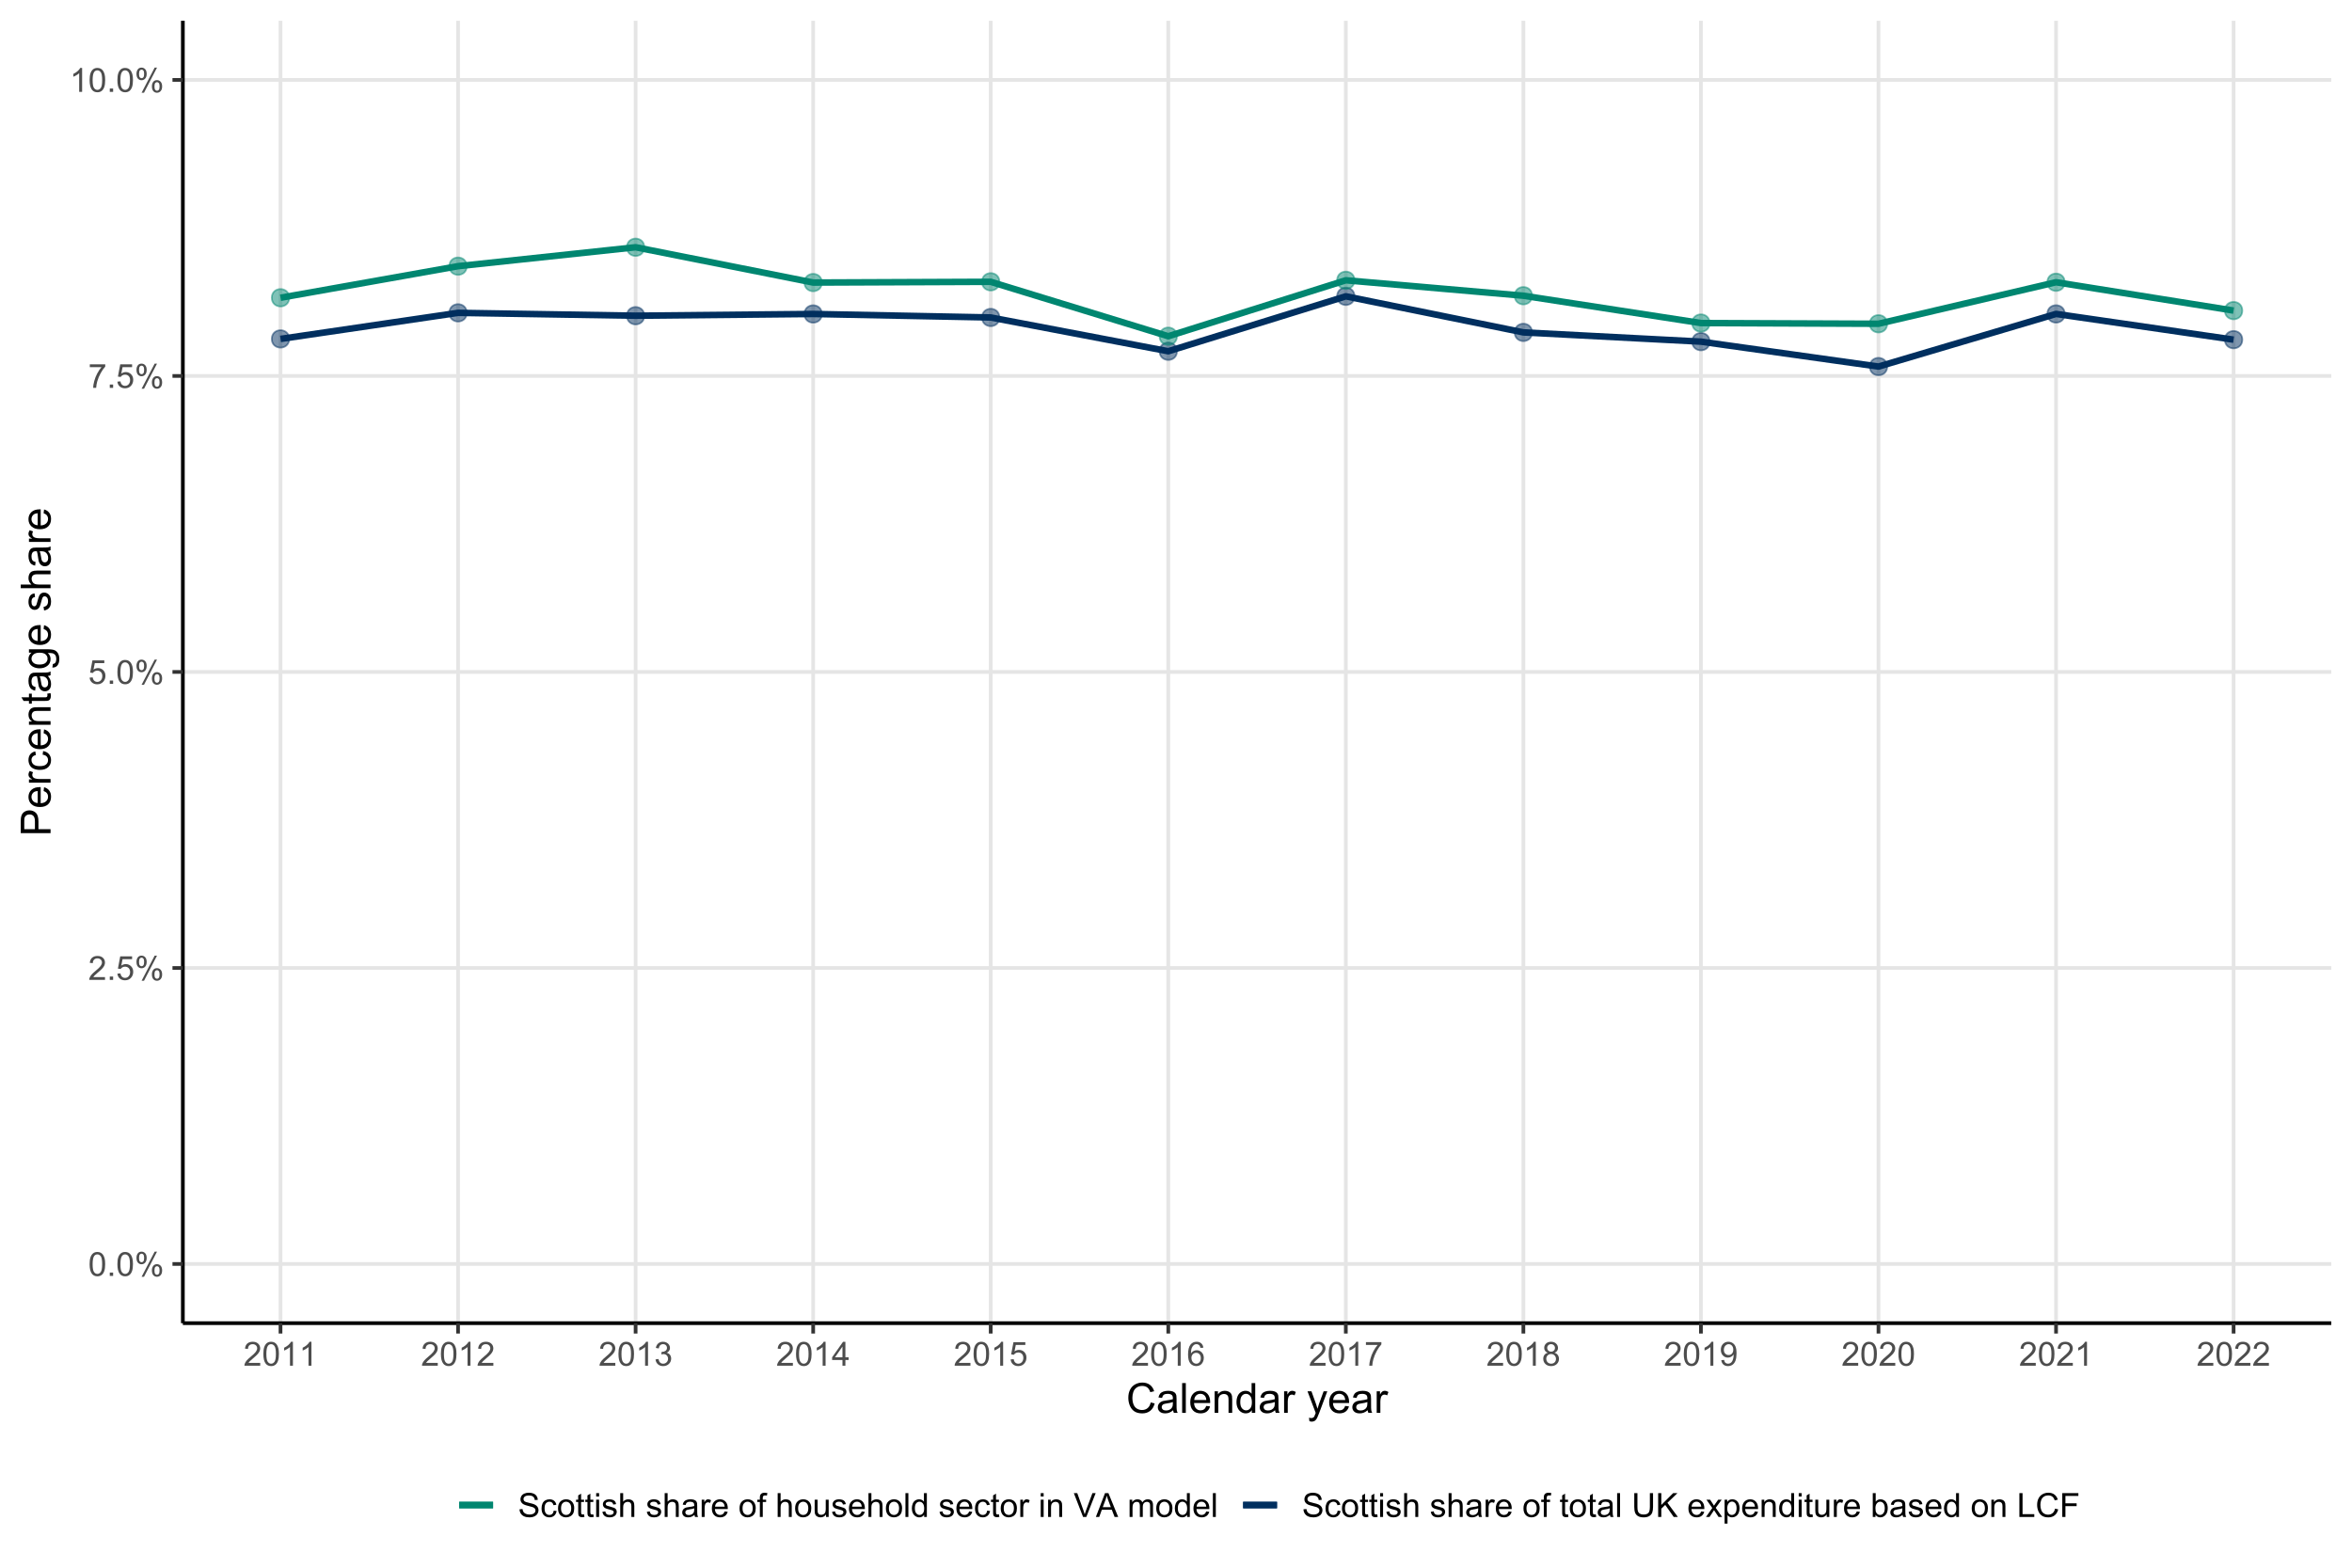 <?xml version="1.0" encoding="UTF-8"?>
<svg xmlns="http://www.w3.org/2000/svg" xmlns:xlink="http://www.w3.org/1999/xlink" width="960pt" height="640pt" viewBox="0 0 960 640" version="1.1">
<defs>
<g>
<symbol overflow="visible" id="glyph0-0">
<path style="stroke:none;" d="M 1.699 0 L 1.699 -8.5 L 8.5 -8.5 L 8.5 0 Z M 1.914 -0.211 L 8.289 -0.211 L 8.289 -8.289 L 1.914 -8.289 Z M 1.914 -0.211 "/>
</symbol>
<symbol overflow="visible" id="glyph0-1">
<path style="stroke:none;" d="M 0.566 -4.801 C 0.562 -5.949 0.68 -6.875 0.918 -7.578 C 1.152 -8.277 1.504 -8.82 1.973 -9.203 C 2.438 -9.582 3.027 -9.773 3.738 -9.773 C 4.262 -9.773 4.719 -9.668 5.113 -9.457 C 5.504 -9.246 5.828 -8.941 6.09 -8.551 C 6.344 -8.152 6.547 -7.672 6.695 -7.102 C 6.84 -6.531 6.914 -5.762 6.914 -4.801 C 6.914 -3.656 6.797 -2.734 6.562 -2.035 C 6.328 -1.332 5.977 -0.789 5.508 -0.406 C 5.039 -0.023 4.449 0.164 3.738 0.168 C 2.801 0.164 2.062 -0.172 1.527 -0.844 C 0.883 -1.652 0.562 -2.969 0.566 -4.801 Z M 1.793 -4.801 C 1.793 -3.199 1.977 -2.137 2.352 -1.609 C 2.723 -1.078 3.188 -0.812 3.738 -0.816 C 4.285 -0.812 4.746 -1.078 5.121 -1.613 C 5.496 -2.141 5.684 -3.203 5.684 -4.801 C 5.684 -6.402 5.496 -7.469 5.121 -7.996 C 4.746 -8.52 4.281 -8.781 3.727 -8.785 C 3.176 -8.781 2.734 -8.551 2.41 -8.09 C 1.996 -7.492 1.793 -6.395 1.793 -4.801 Z M 1.793 -4.801 "/>
</symbol>
<symbol overflow="visible" id="glyph0-2">
<path style="stroke:none;" d="M 1.234 0 L 1.234 -1.363 L 2.598 -1.363 L 2.598 0 Z M 1.234 0 "/>
</symbol>
<symbol overflow="visible" id="glyph0-3">
<path style="stroke:none;" d="M 0.789 -7.398 C 0.785 -8.09 0.961 -8.68 1.312 -9.172 C 1.664 -9.656 2.172 -9.902 2.836 -9.902 C 3.445 -9.902 3.949 -9.684 4.352 -9.246 C 4.75 -8.809 4.949 -8.168 4.953 -7.324 C 4.949 -6.5 4.746 -5.863 4.344 -5.422 C 3.938 -4.973 3.441 -4.75 2.848 -4.754 C 2.258 -4.75 1.766 -4.969 1.375 -5.41 C 0.98 -5.848 0.785 -6.512 0.789 -7.398 Z M 2.867 -9.078 C 2.57 -9.074 2.324 -8.945 2.129 -8.691 C 1.926 -8.434 1.828 -7.965 1.832 -7.277 C 1.828 -6.652 1.926 -6.211 2.129 -5.961 C 2.324 -5.703 2.57 -5.578 2.867 -5.578 C 3.164 -5.578 3.414 -5.703 3.613 -5.961 C 3.809 -6.215 3.906 -6.688 3.91 -7.371 C 3.906 -7.996 3.809 -8.438 3.609 -8.695 C 3.41 -8.949 3.16 -9.074 2.867 -9.078 Z M 2.875 0.359 L 8.203 -9.902 L 9.172 -9.902 L 3.863 0.359 Z M 7.086 -2.285 C 7.082 -2.98 7.258 -3.57 7.609 -4.059 C 7.957 -4.543 8.465 -4.785 9.137 -4.789 C 9.746 -4.785 10.254 -4.566 10.656 -4.133 C 11.055 -3.695 11.254 -3.055 11.258 -2.211 C 11.254 -1.383 11.051 -0.75 10.648 -0.309 C 10.238 0.137 9.738 0.355 9.145 0.359 C 8.555 0.355 8.062 0.141 7.672 -0.301 C 7.277 -0.738 7.082 -1.402 7.086 -2.285 Z M 9.172 -3.965 C 8.867 -3.961 8.617 -3.832 8.422 -3.578 C 8.223 -3.32 8.125 -2.848 8.129 -2.164 C 8.125 -1.539 8.227 -1.102 8.426 -0.848 C 8.625 -0.59 8.871 -0.461 9.164 -0.465 C 9.469 -0.461 9.719 -0.59 9.918 -0.848 C 10.113 -1.102 10.211 -1.57 10.215 -2.258 C 10.211 -2.883 10.113 -3.324 9.914 -3.582 C 9.715 -3.832 9.465 -3.961 9.172 -3.965 Z M 9.172 -3.965 "/>
</symbol>
<symbol overflow="visible" id="glyph0-4">
<path style="stroke:none;" d="M 6.848 -1.148 L 6.848 0 L 0.41 0 C 0.402 -0.289 0.449 -0.566 0.551 -0.832 C 0.715 -1.27 0.977 -1.699 1.336 -2.125 C 1.695 -2.547 2.215 -3.039 2.902 -3.598 C 3.957 -4.465 4.672 -5.152 5.047 -5.66 C 5.414 -6.168 5.602 -6.645 5.605 -7.098 C 5.602 -7.566 5.434 -7.969 5.098 -8.297 C 4.758 -8.621 4.316 -8.781 3.773 -8.785 C 3.195 -8.781 2.734 -8.609 2.391 -8.266 C 2.043 -7.918 1.867 -7.441 1.867 -6.832 L 0.637 -6.961 C 0.719 -7.875 1.035 -8.57 1.586 -9.055 C 2.133 -9.531 2.871 -9.773 3.797 -9.773 C 4.73 -9.773 5.469 -9.512 6.016 -8.996 C 6.559 -8.477 6.832 -7.836 6.832 -7.074 C 6.832 -6.68 6.75 -6.297 6.594 -5.922 C 6.43 -5.543 6.168 -5.148 5.801 -4.734 C 5.43 -4.316 4.812 -3.746 3.957 -3.023 C 3.238 -2.418 2.777 -2.008 2.574 -1.793 C 2.367 -1.578 2.199 -1.363 2.07 -1.148 Z M 6.848 -1.148 "/>
</symbol>
<symbol overflow="visible" id="glyph0-5">
<path style="stroke:none;" d="M 0.566 -2.551 L 1.82 -2.656 C 1.91 -2.039 2.125 -1.582 2.469 -1.277 C 2.805 -0.969 3.215 -0.812 3.691 -0.816 C 4.266 -0.812 4.75 -1.031 5.152 -1.465 C 5.547 -1.898 5.746 -2.473 5.75 -3.195 C 5.746 -3.875 5.555 -4.414 5.176 -4.809 C 4.789 -5.199 4.289 -5.395 3.672 -5.398 C 3.285 -5.395 2.938 -5.309 2.629 -5.137 C 2.316 -4.961 2.074 -4.734 1.898 -4.457 L 0.777 -4.602 L 1.719 -9.602 L 6.562 -9.602 L 6.562 -8.461 L 2.676 -8.461 L 2.152 -5.844 C 2.73 -6.246 3.344 -6.449 3.992 -6.453 C 4.836 -6.449 5.555 -6.156 6.141 -5.57 C 6.727 -4.98 7.02 -4.223 7.02 -3.301 C 7.02 -2.418 6.762 -1.656 6.25 -1.016 C 5.621 -0.227 4.77 0.164 3.691 0.168 C 2.805 0.164 2.082 -0.082 1.523 -0.574 C 0.961 -1.07 0.641 -1.727 0.566 -2.551 Z M 0.566 -2.551 "/>
</symbol>
<symbol overflow="visible" id="glyph0-6">
<path style="stroke:none;" d="M 0.645 -8.461 L 0.645 -9.609 L 6.945 -9.609 L 6.945 -8.68 C 6.32 -8.016 5.707 -7.141 5.102 -6.051 C 4.492 -4.953 4.023 -3.828 3.691 -2.676 C 3.449 -1.859 3.297 -0.969 3.234 0 L 2.004 0 C 2.016 -0.766 2.164 -1.688 2.457 -2.773 C 2.742 -3.855 3.156 -4.902 3.695 -5.914 C 4.23 -6.918 4.805 -7.77 5.414 -8.461 Z M 0.645 -8.461 "/>
</symbol>
<symbol overflow="visible" id="glyph0-7">
<path style="stroke:none;" d="M 5.066 0 L 3.871 0 L 3.871 -7.617 C 3.582 -7.344 3.203 -7.066 2.738 -6.793 C 2.27 -6.516 1.852 -6.312 1.48 -6.176 L 1.48 -7.332 C 2.148 -7.645 2.734 -8.027 3.234 -8.473 C 3.734 -8.918 4.086 -9.352 4.297 -9.773 L 5.066 -9.773 Z M 5.066 0 "/>
</symbol>
<symbol overflow="visible" id="glyph0-8">
<path style="stroke:none;" d="M 0.57 -2.57 L 1.766 -2.73 C 1.898 -2.051 2.133 -1.562 2.465 -1.266 C 2.793 -0.965 3.195 -0.812 3.672 -0.816 C 4.23 -0.812 4.707 -1.008 5.098 -1.398 C 5.484 -1.785 5.676 -2.27 5.68 -2.848 C 5.676 -3.395 5.496 -3.848 5.141 -4.207 C 4.777 -4.562 4.324 -4.738 3.773 -4.742 C 3.547 -4.738 3.266 -4.695 2.93 -4.609 L 3.062 -5.656 C 3.137 -5.645 3.199 -5.641 3.254 -5.645 C 3.758 -5.641 4.215 -5.773 4.625 -6.043 C 5.031 -6.305 5.238 -6.715 5.238 -7.273 C 5.238 -7.707 5.09 -8.07 4.793 -8.359 C 4.496 -8.645 4.113 -8.789 3.645 -8.793 C 3.18 -8.789 2.793 -8.641 2.484 -8.352 C 2.172 -8.055 1.973 -7.617 1.887 -7.039 L 0.691 -7.25 C 0.836 -8.047 1.168 -8.668 1.688 -9.113 C 2.203 -9.551 2.848 -9.773 3.621 -9.773 C 4.152 -9.773 4.641 -9.656 5.086 -9.43 C 5.531 -9.199 5.871 -8.891 6.113 -8.5 C 6.348 -8.105 6.469 -7.688 6.469 -7.246 C 6.469 -6.82 6.355 -6.438 6.129 -6.094 C 5.902 -5.75 5.566 -5.477 5.125 -5.273 C 5.699 -5.141 6.145 -4.863 6.465 -4.445 C 6.781 -4.027 6.941 -3.504 6.945 -2.875 C 6.941 -2.023 6.633 -1.305 6.016 -0.715 C 5.395 -0.125 4.609 0.168 3.664 0.172 C 2.805 0.168 2.098 -0.082 1.535 -0.59 C 0.973 -1.098 0.648 -1.758 0.57 -2.57 Z M 0.57 -2.57 "/>
</symbol>
<symbol overflow="visible" id="glyph0-9">
<path style="stroke:none;" d="M 4.395 0 L 4.395 -2.332 L 0.172 -2.332 L 0.172 -3.426 L 4.617 -9.734 L 5.59 -9.734 L 5.59 -3.426 L 6.906 -3.426 L 6.906 -2.332 L 5.59 -2.332 L 5.59 0 Z M 4.395 -3.426 L 4.395 -7.816 L 1.348 -3.426 Z M 4.395 -3.426 "/>
</symbol>
<symbol overflow="visible" id="glyph0-10">
<path style="stroke:none;" d="M 6.766 -7.352 L 5.578 -7.258 C 5.469 -7.723 5.316 -8.062 5.125 -8.281 C 4.801 -8.617 4.402 -8.789 3.93 -8.793 C 3.547 -8.789 3.215 -8.684 2.93 -8.473 C 2.551 -8.199 2.254 -7.797 2.039 -7.27 C 1.82 -6.742 1.707 -5.992 1.699 -5.02 C 1.988 -5.457 2.34 -5.781 2.754 -5.996 C 3.168 -6.207 3.602 -6.316 4.062 -6.316 C 4.855 -6.316 5.535 -6.02 6.098 -5.434 C 6.656 -4.844 6.938 -4.086 6.941 -3.16 C 6.938 -2.547 6.805 -1.98 6.543 -1.457 C 6.277 -0.93 5.914 -0.527 5.457 -0.25 C 4.996 0.027 4.477 0.164 3.891 0.168 C 2.895 0.164 2.082 -0.199 1.453 -0.93 C 0.824 -1.66 0.508 -2.867 0.512 -4.555 C 0.508 -6.434 0.855 -7.805 1.555 -8.66 C 2.156 -9.402 2.973 -9.773 4.004 -9.773 C 4.766 -9.773 5.395 -9.559 5.887 -9.129 C 6.375 -8.699 6.668 -8.105 6.766 -7.352 Z M 1.887 -3.156 C 1.887 -2.738 1.973 -2.344 2.148 -1.969 C 2.32 -1.594 2.566 -1.305 2.883 -1.109 C 3.195 -0.91 3.523 -0.812 3.871 -0.816 C 4.375 -0.812 4.809 -1.016 5.172 -1.426 C 5.535 -1.832 5.719 -2.387 5.719 -3.09 C 5.719 -3.758 5.539 -4.289 5.18 -4.676 C 4.82 -5.062 4.367 -5.254 3.824 -5.258 C 3.281 -5.254 2.824 -5.062 2.449 -4.676 C 2.074 -4.289 1.887 -3.781 1.887 -3.156 Z M 1.887 -3.156 "/>
</symbol>
<symbol overflow="visible" id="glyph0-11">
<path style="stroke:none;" d="M 2.402 -5.281 C 1.906 -5.457 1.539 -5.715 1.301 -6.055 C 1.059 -6.391 0.938 -6.797 0.941 -7.266 C 0.938 -7.973 1.191 -8.566 1.703 -9.051 C 2.211 -9.531 2.891 -9.773 3.738 -9.773 C 4.59 -9.773 5.273 -9.523 5.789 -9.031 C 6.305 -8.535 6.562 -7.938 6.566 -7.23 C 6.562 -6.777 6.445 -6.383 6.211 -6.051 C 5.973 -5.715 5.613 -5.457 5.133 -5.281 C 5.73 -5.082 6.184 -4.77 6.496 -4.336 C 6.805 -3.902 6.961 -3.383 6.965 -2.781 C 6.961 -1.949 6.668 -1.25 6.082 -0.684 C 5.492 -0.117 4.715 0.164 3.758 0.168 C 2.793 0.164 2.02 -0.117 1.434 -0.684 C 0.844 -1.25 0.551 -1.961 0.551 -2.816 C 0.551 -3.445 0.711 -3.977 1.031 -4.406 C 1.352 -4.832 1.809 -5.121 2.402 -5.281 Z M 2.164 -7.305 C 2.16 -6.84 2.309 -6.465 2.609 -6.176 C 2.902 -5.883 3.289 -5.734 3.766 -5.738 C 4.223 -5.734 4.602 -5.879 4.898 -6.172 C 5.191 -6.461 5.336 -6.816 5.34 -7.238 C 5.336 -7.672 5.184 -8.043 4.883 -8.344 C 4.578 -8.641 4.203 -8.789 3.754 -8.793 C 3.293 -8.789 2.914 -8.641 2.613 -8.352 C 2.312 -8.055 2.16 -7.707 2.164 -7.305 Z M 1.781 -2.809 C 1.781 -2.465 1.859 -2.137 2.023 -1.816 C 2.18 -1.496 2.422 -1.25 2.742 -1.078 C 3.062 -0.902 3.406 -0.812 3.773 -0.816 C 4.344 -0.812 4.812 -0.996 5.188 -1.367 C 5.555 -1.73 5.742 -2.199 5.746 -2.77 C 5.742 -3.344 5.551 -3.82 5.168 -4.195 C 4.785 -4.57 4.305 -4.758 3.73 -4.762 C 3.168 -4.758 2.703 -4.57 2.336 -4.203 C 1.965 -3.828 1.781 -3.363 1.781 -2.809 Z M 1.781 -2.809 "/>
</symbol>
<symbol overflow="visible" id="glyph0-12">
<path style="stroke:none;" d="M 0.742 -2.25 L 1.895 -2.359 C 1.988 -1.816 2.176 -1.422 2.449 -1.18 C 2.723 -0.934 3.074 -0.812 3.508 -0.816 C 3.871 -0.812 4.191 -0.898 4.473 -1.066 C 4.746 -1.234 4.973 -1.457 5.152 -1.742 C 5.324 -2.02 5.473 -2.398 5.598 -2.879 C 5.715 -3.355 5.777 -3.844 5.777 -4.344 C 5.777 -4.391 5.773 -4.473 5.77 -4.582 C 5.531 -4.199 5.207 -3.891 4.793 -3.656 C 4.379 -3.418 3.93 -3.297 3.445 -3.301 C 2.641 -3.297 1.957 -3.59 1.402 -4.176 C 0.84 -4.758 0.562 -5.527 0.566 -6.488 C 0.562 -7.473 0.852 -8.27 1.438 -8.871 C 2.016 -9.473 2.746 -9.773 3.625 -9.773 C 4.254 -9.773 4.832 -9.602 5.359 -9.262 C 5.883 -8.922 6.281 -8.438 6.555 -7.805 C 6.824 -7.172 6.961 -6.258 6.965 -5.066 C 6.961 -3.82 6.824 -2.828 6.559 -2.094 C 6.285 -1.352 5.887 -0.793 5.355 -0.41 C 4.82 -0.027 4.195 0.164 3.48 0.168 C 2.715 0.164 2.09 -0.043 1.613 -0.465 C 1.129 -0.887 0.84 -1.484 0.742 -2.25 Z M 5.637 -6.547 C 5.637 -7.23 5.453 -7.777 5.09 -8.18 C 4.723 -8.582 4.285 -8.781 3.773 -8.785 C 3.242 -8.781 2.777 -8.566 2.383 -8.133 C 1.988 -7.699 1.793 -7.137 1.793 -6.449 C 1.793 -5.828 1.977 -5.324 2.352 -4.938 C 2.723 -4.547 3.188 -4.352 3.738 -4.355 C 4.293 -4.352 4.746 -4.547 5.102 -4.938 C 5.457 -5.324 5.637 -5.859 5.637 -6.547 Z M 5.637 -6.547 "/>
</symbol>
<symbol overflow="visible" id="glyph0-13">
<path style="stroke:none;" d="M 0.609 -3.129 L 1.828 -3.234 C 1.883 -2.746 2.016 -2.344 2.227 -2.035 C 2.438 -1.719 2.762 -1.469 3.207 -1.277 C 3.645 -1.082 4.145 -0.984 4.703 -0.988 C 5.191 -0.984 5.625 -1.059 6 -1.207 C 6.375 -1.355 6.652 -1.555 6.84 -1.809 C 7.02 -2.062 7.113 -2.34 7.117 -2.645 C 7.113 -2.945 7.023 -3.211 6.852 -3.441 C 6.672 -3.668 6.383 -3.859 5.977 -4.016 C 5.715 -4.117 5.137 -4.277 4.242 -4.492 C 3.348 -4.707 2.719 -4.91 2.363 -5.102 C 1.895 -5.34 1.551 -5.641 1.324 -6.004 C 1.098 -6.363 0.984 -6.77 0.984 -7.219 C 0.984 -7.711 1.121 -8.168 1.402 -8.598 C 1.676 -9.02 2.082 -9.344 2.621 -9.57 C 3.152 -9.789 3.75 -9.902 4.41 -9.902 C 5.129 -9.902 5.766 -9.785 6.316 -9.551 C 6.867 -9.316 7.289 -8.973 7.59 -8.523 C 7.883 -8.07 8.043 -7.559 8.07 -6.992 L 6.832 -6.898 C 6.766 -7.512 6.539 -7.977 6.16 -8.293 C 5.773 -8.605 5.207 -8.766 4.461 -8.766 C 3.68 -8.766 3.113 -8.621 2.758 -8.336 C 2.402 -8.051 2.227 -7.707 2.227 -7.305 C 2.227 -6.953 2.352 -6.664 2.602 -6.441 C 2.852 -6.211 3.5 -5.98 4.547 -5.746 C 5.594 -5.508 6.309 -5.301 6.699 -5.125 C 7.262 -4.863 7.68 -4.531 7.953 -4.133 C 8.219 -3.727 8.355 -3.266 8.359 -2.75 C 8.355 -2.227 8.207 -1.738 7.914 -1.285 C 7.617 -0.824 7.191 -0.469 6.637 -0.215 C 6.078 0.039 5.453 0.164 4.762 0.168 C 3.879 0.164 3.141 0.039 2.547 -0.219 C 1.949 -0.473 1.48 -0.859 1.145 -1.379 C 0.801 -1.891 0.625 -2.477 0.609 -3.129 Z M 0.609 -3.129 "/>
</symbol>
<symbol overflow="visible" id="glyph0-14">
<path style="stroke:none;" d="M 5.5 -2.582 L 6.676 -2.43 C 6.543 -1.617 6.215 -0.984 5.688 -0.527 C 5.156 -0.07 4.508 0.156 3.738 0.16 C 2.773 0.156 1.996 -0.156 1.41 -0.785 C 0.82 -1.418 0.527 -2.32 0.531 -3.5 C 0.527 -4.258 0.652 -4.926 0.91 -5.496 C 1.16 -6.066 1.547 -6.492 2.062 -6.781 C 2.578 -7.062 3.137 -7.207 3.746 -7.211 C 4.508 -7.207 5.137 -7.012 5.625 -6.629 C 6.109 -6.238 6.422 -5.691 6.562 -4.98 L 5.398 -4.801 C 5.285 -5.27 5.09 -5.629 4.812 -5.871 C 4.527 -6.109 4.188 -6.227 3.793 -6.23 C 3.188 -6.227 2.699 -6.012 2.324 -5.582 C 1.945 -5.148 1.758 -4.465 1.762 -3.531 C 1.758 -2.582 1.938 -1.895 2.305 -1.469 C 2.664 -1.035 3.141 -0.82 3.727 -0.824 C 4.195 -0.82 4.586 -0.965 4.898 -1.254 C 5.211 -1.543 5.41 -1.984 5.5 -2.582 Z M 5.5 -2.582 "/>
</symbol>
<symbol overflow="visible" id="glyph0-15">
<path style="stroke:none;" d="M 0.453 -3.527 C 0.449 -4.832 0.812 -5.797 1.539 -6.43 C 2.145 -6.945 2.883 -7.207 3.758 -7.211 C 4.727 -7.207 5.52 -6.891 6.137 -6.258 C 6.746 -5.621 7.055 -4.742 7.059 -3.625 C 7.055 -2.715 6.918 -2 6.648 -1.484 C 6.375 -0.961 5.98 -0.559 5.461 -0.27 C 4.941 0.016 4.371 0.156 3.758 0.16 C 2.766 0.156 1.969 -0.156 1.363 -0.789 C 0.754 -1.418 0.449 -2.332 0.453 -3.527 Z M 1.68 -3.527 C 1.676 -2.621 1.871 -1.941 2.27 -1.496 C 2.66 -1.043 3.156 -0.82 3.758 -0.824 C 4.348 -0.82 4.844 -1.047 5.238 -1.5 C 5.633 -1.953 5.828 -2.641 5.832 -3.566 C 5.828 -4.438 5.629 -5.098 5.234 -5.547 C 4.836 -5.996 4.344 -6.223 3.758 -6.223 C 3.156 -6.223 2.66 -5.996 2.27 -5.551 C 1.871 -5.102 1.676 -4.43 1.68 -3.527 Z M 1.68 -3.527 "/>
</symbol>
<symbol overflow="visible" id="glyph0-16">
<path style="stroke:none;" d="M 3.508 -1.07 L 3.68 -0.012 C 3.344 0.059 3.043 0.094 2.777 0.094 C 2.34 0.094 2 0.027 1.766 -0.113 C 1.523 -0.246 1.355 -0.426 1.262 -0.652 C 1.16 -0.871 1.113 -1.344 1.117 -2.066 L 1.117 -6.121 L 0.238 -6.121 L 0.238 -7.051 L 1.117 -7.051 L 1.117 -8.801 L 2.305 -9.516 L 2.305 -7.051 L 3.508 -7.051 L 3.508 -6.121 L 2.305 -6.121 L 2.305 -2 C 2.301 -1.656 2.324 -1.438 2.367 -1.34 C 2.406 -1.242 2.473 -1.164 2.57 -1.109 C 2.664 -1.047 2.801 -1.02 2.98 -1.023 C 3.109 -1.02 3.285 -1.035 3.508 -1.07 Z M 3.508 -1.07 "/>
</symbol>
<symbol overflow="visible" id="glyph0-17">
<path style="stroke:none;" d="M 0.902 -8.359 L 0.902 -9.734 L 2.098 -9.734 L 2.098 -8.359 Z M 0.902 0 L 0.902 -7.051 L 2.098 -7.051 L 2.098 0 Z M 0.902 0 "/>
</symbol>
<symbol overflow="visible" id="glyph0-18">
<path style="stroke:none;" d="M 0.418 -2.105 L 1.602 -2.293 C 1.664 -1.816 1.848 -1.453 2.152 -1.203 C 2.453 -0.945 2.879 -0.82 3.426 -0.824 C 3.973 -0.82 4.379 -0.934 4.648 -1.16 C 4.91 -1.383 5.043 -1.645 5.047 -1.945 C 5.043 -2.215 4.926 -2.426 4.695 -2.582 C 4.527 -2.688 4.121 -2.824 3.473 -2.988 C 2.594 -3.207 1.984 -3.398 1.648 -3.562 C 1.305 -3.723 1.051 -3.945 0.879 -4.23 C 0.703 -4.516 0.613 -4.832 0.617 -5.18 C 0.613 -5.492 0.688 -5.781 0.832 -6.051 C 0.977 -6.316 1.172 -6.539 1.422 -6.719 C 1.605 -6.855 1.859 -6.973 2.18 -7.066 C 2.5 -7.16 2.844 -7.207 3.215 -7.211 C 3.766 -7.207 4.25 -7.129 4.672 -6.973 C 5.086 -6.812 5.395 -6.594 5.598 -6.324 C 5.793 -6.051 5.934 -5.688 6.012 -5.234 L 4.84 -5.074 C 4.785 -5.434 4.629 -5.715 4.379 -5.922 C 4.121 -6.125 3.762 -6.227 3.301 -6.23 C 2.746 -6.227 2.355 -6.137 2.125 -5.957 C 1.887 -5.773 1.77 -5.562 1.773 -5.32 C 1.77 -5.164 1.816 -5.023 1.918 -4.902 C 2.012 -4.77 2.168 -4.664 2.379 -4.582 C 2.496 -4.535 2.848 -4.434 3.434 -4.277 C 4.277 -4.051 4.867 -3.863 5.203 -3.723 C 5.535 -3.574 5.797 -3.367 5.988 -3.094 C 6.18 -2.82 6.273 -2.477 6.277 -2.07 C 6.273 -1.668 6.156 -1.293 5.926 -0.945 C 5.691 -0.59 5.355 -0.32 4.918 -0.129 C 4.477 0.062 3.984 0.156 3.434 0.16 C 2.516 0.156 1.816 -0.031 1.336 -0.41 C 0.855 -0.793 0.547 -1.355 0.418 -2.105 Z M 0.418 -2.105 "/>
</symbol>
<symbol overflow="visible" id="glyph0-19">
<path style="stroke:none;" d="M 0.898 0 L 0.898 -9.734 L 2.094 -9.734 L 2.094 -6.242 C 2.648 -6.883 3.352 -7.207 4.203 -7.211 C 4.723 -7.207 5.18 -7.105 5.566 -6.902 C 5.949 -6.695 6.223 -6.41 6.391 -6.047 C 6.555 -5.684 6.637 -5.156 6.641 -4.469 L 6.641 0 L 5.445 0 L 5.445 -4.469 C 5.441 -5.066 5.312 -5.5 5.055 -5.773 C 4.793 -6.043 4.426 -6.18 3.957 -6.184 C 3.598 -6.18 3.266 -6.09 2.957 -5.906 C 2.645 -5.723 2.422 -5.473 2.293 -5.16 C 2.156 -4.844 2.09 -4.41 2.094 -3.859 L 2.094 0 Z M 0.898 0 "/>
</symbol>
<symbol overflow="visible" id="glyph0-20">
<path style="stroke:none;" d=""/>
</symbol>
<symbol overflow="visible" id="glyph0-21">
<path style="stroke:none;" d="M 5.5 -0.871 C 5.055 -0.492 4.629 -0.227 4.219 -0.07 C 3.809 0.082 3.367 0.156 2.902 0.16 C 2.121 0.156 1.527 -0.027 1.113 -0.406 C 0.699 -0.781 0.492 -1.266 0.492 -1.859 C 0.492 -2.203 0.57 -2.52 0.727 -2.805 C 0.883 -3.09 1.086 -3.32 1.344 -3.492 C 1.594 -3.664 1.883 -3.793 2.203 -3.887 C 2.438 -3.941 2.789 -4 3.266 -4.062 C 4.227 -4.176 4.938 -4.316 5.398 -4.477 C 5.398 -4.641 5.402 -4.742 5.406 -4.789 C 5.402 -5.273 5.289 -5.617 5.066 -5.816 C 4.758 -6.086 4.305 -6.223 3.707 -6.223 C 3.141 -6.223 2.727 -6.121 2.461 -5.926 C 2.191 -5.727 1.992 -5.379 1.867 -4.883 L 0.699 -5.039 C 0.801 -5.539 0.977 -5.941 1.219 -6.25 C 1.461 -6.559 1.812 -6.797 2.277 -6.961 C 2.734 -7.125 3.27 -7.207 3.879 -7.211 C 4.48 -7.207 4.969 -7.137 5.344 -6.996 C 5.719 -6.855 5.996 -6.676 6.176 -6.465 C 6.352 -6.246 6.473 -5.977 6.547 -5.652 C 6.586 -5.445 6.609 -5.078 6.609 -4.551 L 6.609 -2.957 C 6.609 -1.844 6.633 -1.141 6.684 -0.848 C 6.734 -0.551 6.836 -0.27 6.984 0 L 5.738 0 C 5.609 -0.246 5.531 -0.535 5.5 -0.871 Z M 5.398 -3.539 C 4.961 -3.359 4.312 -3.207 3.445 -3.09 C 2.953 -3.012 2.605 -2.934 2.402 -2.848 C 2.199 -2.758 2.039 -2.625 1.93 -2.457 C 1.816 -2.285 1.762 -2.098 1.766 -1.895 C 1.762 -1.57 1.883 -1.305 2.129 -1.094 C 2.367 -0.879 2.723 -0.773 3.188 -0.777 C 3.648 -0.773 4.055 -0.875 4.414 -1.078 C 4.77 -1.281 5.035 -1.555 5.207 -1.906 C 5.332 -2.172 5.395 -2.57 5.398 -3.102 Z M 5.398 -3.539 "/>
</symbol>
<symbol overflow="visible" id="glyph0-22">
<path style="stroke:none;" d="M 0.883 0 L 0.883 -7.051 L 1.961 -7.051 L 1.961 -5.984 C 2.23 -6.48 2.484 -6.812 2.719 -6.973 C 2.949 -7.129 3.203 -7.207 3.488 -7.211 C 3.887 -7.207 4.297 -7.078 4.715 -6.828 L 4.305 -5.719 C 4.008 -5.891 3.715 -5.977 3.426 -5.977 C 3.164 -5.977 2.93 -5.895 2.723 -5.738 C 2.512 -5.578 2.363 -5.363 2.277 -5.086 C 2.141 -4.66 2.074 -4.195 2.078 -3.691 L 2.078 0 Z M 0.883 0 "/>
</symbol>
<symbol overflow="visible" id="glyph0-23">
<path style="stroke:none;" d="M 5.723 -2.27 L 6.961 -2.117 C 6.766 -1.391 6.402 -0.832 5.875 -0.438 C 5.348 -0.039 4.676 0.156 3.859 0.16 C 2.824 0.156 2.008 -0.156 1.406 -0.793 C 0.801 -1.426 0.496 -2.316 0.5 -3.465 C 0.496 -4.648 0.801 -5.57 1.414 -6.227 C 2.023 -6.879 2.816 -7.207 3.793 -7.211 C 4.73 -7.207 5.5 -6.887 6.102 -6.246 C 6.695 -5.605 6.996 -4.703 7 -3.539 C 6.996 -3.469 6.992 -3.363 6.992 -3.223 L 1.734 -3.223 C 1.777 -2.445 1.996 -1.852 2.391 -1.441 C 2.781 -1.027 3.27 -0.82 3.863 -0.824 C 4.301 -0.82 4.676 -0.934 4.988 -1.168 C 5.293 -1.395 5.539 -1.762 5.723 -2.27 Z M 1.801 -4.203 L 5.738 -4.203 C 5.68 -4.793 5.531 -5.238 5.285 -5.539 C 4.902 -5.996 4.406 -6.227 3.805 -6.23 C 3.25 -6.227 2.789 -6.043 2.418 -5.676 C 2.043 -5.305 1.836 -4.812 1.801 -4.203 Z M 1.801 -4.203 "/>
</symbol>
<symbol overflow="visible" id="glyph0-24">
<path style="stroke:none;" d="M 1.184 0 L 1.184 -6.121 L 0.125 -6.121 L 0.125 -7.051 L 1.184 -7.051 L 1.184 -7.805 C 1.184 -8.273 1.223 -8.625 1.309 -8.859 C 1.418 -9.168 1.621 -9.418 1.914 -9.613 C 2.203 -9.805 2.609 -9.902 3.133 -9.902 C 3.469 -9.902 3.84 -9.859 4.25 -9.781 L 4.07 -8.738 C 3.82 -8.777 3.586 -8.801 3.367 -8.805 C 3.004 -8.801 2.746 -8.723 2.598 -8.57 C 2.441 -8.414 2.367 -8.125 2.371 -7.703 L 2.371 -7.051 L 3.746 -7.051 L 3.746 -6.121 L 2.371 -6.121 L 2.371 0 Z M 1.184 0 "/>
</symbol>
<symbol overflow="visible" id="glyph0-25">
<path style="stroke:none;" d="M 5.52 0 L 5.52 -1.035 C 4.969 -0.238 4.223 0.156 3.281 0.16 C 2.863 0.156 2.473 0.082 2.113 -0.078 C 1.75 -0.234 1.484 -0.438 1.312 -0.68 C 1.137 -0.922 1.012 -1.215 0.941 -1.566 C 0.891 -1.797 0.867 -2.172 0.871 -2.684 L 0.871 -7.051 L 2.066 -7.051 L 2.066 -3.141 C 2.062 -2.516 2.086 -2.094 2.137 -1.879 C 2.211 -1.562 2.371 -1.316 2.613 -1.137 C 2.855 -0.957 3.156 -0.867 3.52 -0.871 C 3.875 -0.867 4.211 -0.957 4.527 -1.145 C 4.84 -1.324 5.062 -1.574 5.195 -1.895 C 5.324 -2.207 5.391 -2.668 5.391 -3.273 L 5.391 -7.051 L 6.586 -7.051 L 6.586 0 Z M 5.52 0 "/>
</symbol>
<symbol overflow="visible" id="glyph0-26">
<path style="stroke:none;" d="M 0.871 0 L 0.871 -9.734 L 2.066 -9.734 L 2.066 0 Z M 0.871 0 "/>
</symbol>
<symbol overflow="visible" id="glyph0-27">
<path style="stroke:none;" d="M 5.473 0 L 5.473 -0.891 C 5.023 -0.191 4.363 0.156 3.5 0.16 C 2.934 0.156 2.418 0.004 1.949 -0.305 C 1.477 -0.613 1.109 -1.043 0.852 -1.602 C 0.59 -2.156 0.461 -2.797 0.465 -3.52 C 0.461 -4.219 0.578 -4.855 0.816 -5.434 C 1.047 -6.004 1.398 -6.445 1.871 -6.754 C 2.34 -7.055 2.867 -7.207 3.445 -7.211 C 3.871 -7.207 4.25 -7.117 4.582 -6.941 C 4.914 -6.762 5.184 -6.527 5.391 -6.242 L 5.391 -9.734 L 6.582 -9.734 L 6.582 0 Z M 1.695 -3.52 C 1.691 -2.613 1.883 -1.938 2.266 -1.492 C 2.645 -1.043 3.094 -0.82 3.613 -0.824 C 4.133 -0.82 4.574 -1.035 4.941 -1.465 C 5.305 -1.891 5.488 -2.543 5.492 -3.422 C 5.488 -4.383 5.305 -5.09 4.934 -5.543 C 4.559 -5.996 4.098 -6.223 3.559 -6.223 C 3.023 -6.223 2.582 -6.004 2.227 -5.57 C 1.871 -5.137 1.691 -4.453 1.695 -3.52 Z M 1.695 -3.52 "/>
</symbol>
<symbol overflow="visible" id="glyph0-28">
<path style="stroke:none;" d="M 0.898 0 L 0.898 -7.051 L 1.973 -7.051 L 1.973 -6.051 C 2.488 -6.82 3.238 -7.207 4.219 -7.211 C 4.641 -7.207 5.027 -7.129 5.387 -6.98 C 5.738 -6.824 6.008 -6.625 6.188 -6.383 C 6.363 -6.133 6.488 -5.84 6.562 -5.5 C 6.605 -5.277 6.625 -4.891 6.629 -4.336 L 6.629 0 L 5.434 0 L 5.434 -4.289 C 5.43 -4.773 5.383 -5.137 5.293 -5.383 C 5.195 -5.621 5.031 -5.812 4.797 -5.961 C 4.559 -6.102 4.281 -6.176 3.965 -6.176 C 3.453 -6.176 3.012 -6.012 2.645 -5.691 C 2.273 -5.363 2.09 -4.75 2.094 -3.852 L 2.094 0 Z M 0.898 0 "/>
</symbol>
<symbol overflow="visible" id="glyph0-29">
<path style="stroke:none;" d="M 3.832 0 L 0.059 -9.734 L 1.453 -9.734 L 3.984 -2.664 C 4.188 -2.094 4.355 -1.562 4.496 -1.07 C 4.645 -1.598 4.82 -2.129 5.02 -2.664 L 7.648 -9.734 L 8.965 -9.734 L 5.152 0 Z M 3.832 0 "/>
</symbol>
<symbol overflow="visible" id="glyph0-30">
<path style="stroke:none;" d="M -0.02 0 L 3.719 -9.734 L 5.105 -9.734 L 9.09 0 L 7.625 0 L 6.488 -2.949 L 2.418 -2.949 L 1.348 0 Z M 2.789 -3.996 L 6.09 -3.996 L 5.074 -6.695 C 4.762 -7.512 4.531 -8.184 4.383 -8.711 C 4.258 -8.086 4.082 -7.465 3.859 -6.852 Z M 2.789 -3.996 "/>
</symbol>
<symbol overflow="visible" id="glyph0-31">
<path style="stroke:none;" d="M 0.898 0 L 0.898 -7.051 L 1.965 -7.051 L 1.965 -6.062 C 2.184 -6.406 2.48 -6.684 2.848 -6.895 C 3.215 -7.102 3.633 -7.207 4.105 -7.211 C 4.625 -7.207 5.051 -7.098 5.387 -6.887 C 5.719 -6.668 5.957 -6.367 6.098 -5.977 C 6.652 -6.797 7.379 -7.207 8.273 -7.211 C 8.973 -7.207 9.508 -7.012 9.887 -6.629 C 10.262 -6.238 10.453 -5.645 10.453 -4.84 L 10.453 0 L 9.266 0 L 9.266 -4.441 C 9.262 -4.918 9.223 -5.262 9.148 -5.473 C 9.066 -5.684 8.926 -5.852 8.727 -5.98 C 8.52 -6.109 8.281 -6.176 8.008 -6.176 C 7.512 -6.176 7.102 -6.008 6.773 -5.68 C 6.445 -5.348 6.281 -4.82 6.281 -4.098 L 6.281 0 L 5.086 0 L 5.086 -4.582 C 5.086 -5.113 4.988 -5.512 4.793 -5.777 C 4.598 -6.043 4.277 -6.176 3.84 -6.176 C 3.496 -6.176 3.184 -6.086 2.902 -5.91 C 2.613 -5.73 2.41 -5.473 2.285 -5.133 C 2.156 -4.789 2.09 -4.297 2.094 -3.66 L 2.094 0 Z M 0.898 0 "/>
</symbol>
<symbol overflow="visible" id="glyph0-32">
<path style="stroke:none;" d="M 7.438 -9.734 L 8.727 -9.734 L 8.727 -4.109 C 8.723 -3.129 8.613 -2.355 8.395 -1.781 C 8.172 -1.203 7.773 -0.734 7.195 -0.375 C 6.617 -0.016 5.859 0.164 4.922 0.168 C 4.008 0.164 3.262 0.008 2.684 -0.305 C 2.102 -0.617 1.688 -1.07 1.441 -1.668 C 1.191 -2.262 1.066 -3.074 1.07 -4.109 L 1.07 -9.734 L 2.359 -9.734 L 2.359 -4.117 C 2.355 -3.27 2.434 -2.645 2.594 -2.246 C 2.746 -1.844 3.016 -1.535 3.402 -1.32 C 3.781 -1.102 4.25 -0.996 4.809 -0.996 C 5.754 -0.996 6.43 -1.211 6.832 -1.641 C 7.234 -2.07 7.434 -2.895 7.438 -4.117 Z M 7.438 -9.734 "/>
</symbol>
<symbol overflow="visible" id="glyph0-33">
<path style="stroke:none;" d="M 0.996 0 L 0.996 -9.734 L 2.285 -9.734 L 2.285 -4.906 L 7.117 -9.734 L 8.867 -9.734 L 4.781 -5.789 L 9.043 0 L 7.344 0 L 3.879 -4.926 L 2.285 -3.375 L 2.285 0 Z M 0.996 0 "/>
</symbol>
<symbol overflow="visible" id="glyph0-34">
<path style="stroke:none;" d="M 0.102 0 L 2.676 -3.664 L 0.293 -7.051 L 1.785 -7.051 L 2.867 -5.398 C 3.07 -5.078 3.234 -4.816 3.359 -4.609 C 3.551 -4.898 3.73 -5.156 3.898 -5.387 L 5.086 -7.051 L 6.516 -7.051 L 4.078 -3.73 L 6.699 0 L 5.234 0 L 3.785 -2.191 L 3.398 -2.781 L 1.547 0 Z M 0.102 0 "/>
</symbol>
<symbol overflow="visible" id="glyph0-35">
<path style="stroke:none;" d="M 0.898 2.703 L 0.898 -7.051 L 1.984 -7.051 L 1.984 -6.137 C 2.238 -6.492 2.527 -6.762 2.855 -6.941 C 3.176 -7.117 3.57 -7.207 4.031 -7.211 C 4.633 -7.207 5.164 -7.051 5.625 -6.746 C 6.086 -6.434 6.434 -5.996 6.668 -5.434 C 6.902 -4.867 7.02 -4.25 7.02 -3.578 C 7.02 -2.855 6.887 -2.207 6.629 -1.629 C 6.367 -1.051 5.992 -0.605 5.5 -0.301 C 5.004 0.008 4.484 0.156 3.945 0.16 C 3.543 0.156 3.188 0.078 2.871 -0.09 C 2.555 -0.254 2.293 -0.469 2.094 -0.73 L 2.094 2.703 Z M 1.98 -3.488 C 1.98 -2.574 2.164 -1.902 2.531 -1.473 C 2.898 -1.035 3.34 -0.82 3.863 -0.824 C 4.391 -0.82 4.848 -1.043 5.227 -1.496 C 5.605 -1.941 5.793 -2.641 5.797 -3.586 C 5.793 -4.484 5.609 -5.156 5.242 -5.605 C 4.871 -6.051 4.43 -6.273 3.918 -6.277 C 3.406 -6.273 2.957 -6.035 2.566 -5.562 C 2.176 -5.082 1.98 -4.391 1.98 -3.488 Z M 1.98 -3.488 "/>
</symbol>
<symbol overflow="visible" id="glyph0-36">
<path style="stroke:none;" d="M 2 0 L 0.891 0 L 0.891 -9.734 L 2.086 -9.734 L 2.086 -6.262 C 2.59 -6.891 3.23 -7.207 4.016 -7.211 C 4.445 -7.207 4.859 -7.121 5.25 -6.949 C 5.637 -6.773 5.953 -6.527 6.207 -6.211 C 6.453 -5.895 6.648 -5.512 6.793 -5.066 C 6.934 -4.617 7.008 -4.141 7.008 -3.633 C 7.008 -2.422 6.707 -1.484 6.109 -0.828 C 5.512 -0.168 4.793 0.156 3.957 0.16 C 3.121 0.156 2.469 -0.188 2 -0.883 Z M 1.984 -3.578 C 1.98 -2.73 2.098 -2.121 2.332 -1.746 C 2.707 -1.129 3.215 -0.82 3.859 -0.824 C 4.379 -0.82 4.828 -1.047 5.211 -1.504 C 5.59 -1.953 5.781 -2.629 5.785 -3.531 C 5.781 -4.449 5.598 -5.129 5.234 -5.57 C 4.867 -6.008 4.426 -6.227 3.91 -6.23 C 3.387 -6.227 2.938 -6 2.555 -5.547 C 2.172 -5.09 1.98 -4.434 1.984 -3.578 Z M 1.984 -3.578 "/>
</symbol>
<symbol overflow="visible" id="glyph0-37">
<path style="stroke:none;" d="M 0.996 0 L 0.996 -9.734 L 2.285 -9.734 L 2.285 -1.148 L 7.078 -1.148 L 7.078 0 Z M 0.996 0 "/>
</symbol>
<symbol overflow="visible" id="glyph0-38">
<path style="stroke:none;" d="M 7.996 -3.414 L 9.285 -3.09 C 9.012 -2.027 8.523 -1.219 7.824 -0.664 C 7.121 -0.109 6.266 0.164 5.254 0.168 C 4.203 0.164 3.348 -0.047 2.691 -0.473 C 2.031 -0.898 1.531 -1.52 1.191 -2.332 C 0.844 -3.141 0.672 -4.008 0.676 -4.941 C 0.672 -5.949 0.867 -6.836 1.258 -7.594 C 1.645 -8.348 2.195 -8.918 2.91 -9.312 C 3.625 -9.703 4.414 -9.902 5.273 -9.902 C 6.246 -9.902 7.062 -9.652 7.73 -9.156 C 8.391 -8.66 8.855 -7.965 9.117 -7.066 L 7.848 -6.766 C 7.621 -7.473 7.297 -7.988 6.867 -8.312 C 6.438 -8.637 5.895 -8.801 5.246 -8.801 C 4.496 -8.801 3.871 -8.621 3.371 -8.262 C 2.863 -7.902 2.512 -7.418 2.309 -6.816 C 2.105 -6.207 2.004 -5.586 2.004 -4.949 C 2.004 -4.117 2.125 -3.395 2.367 -2.777 C 2.609 -2.16 2.984 -1.699 3.492 -1.395 C 4 -1.09 4.551 -0.938 5.148 -0.938 C 5.867 -0.938 6.477 -1.145 6.98 -1.559 C 7.477 -1.973 7.816 -2.59 7.996 -3.414 Z M 7.996 -3.414 "/>
</symbol>
<symbol overflow="visible" id="glyph0-39">
<path style="stroke:none;" d="M 1.117 0 L 1.117 -9.734 L 7.684 -9.734 L 7.684 -8.586 L 2.402 -8.586 L 2.402 -5.57 L 6.973 -5.57 L 6.973 -4.422 L 2.402 -4.422 L 2.402 0 Z M 1.117 0 "/>
</symbol>
<symbol overflow="visible" id="glyph1-0">
<path style="stroke:none;" d="M 2.125 0 L 2.125 -10.625 L 10.625 -10.625 L 10.625 0 Z M 2.391 -0.266 L 10.359 -0.266 L 10.359 -10.359 L 2.391 -10.359 Z M 2.391 -0.266 "/>
</symbol>
<symbol overflow="visible" id="glyph1-1">
<path style="stroke:none;" d="M 9.992 -4.266 L 11.605 -3.859 C 11.266 -2.535 10.656 -1.527 9.781 -0.832 C 8.902 -0.141 7.832 0.203 6.566 0.207 C 5.25 0.203 4.184 -0.059 3.363 -0.594 C 2.543 -1.125 1.918 -1.898 1.488 -2.914 C 1.059 -3.922 0.844 -5.012 0.848 -6.176 C 0.844 -7.441 1.086 -8.547 1.574 -9.492 C 2.055 -10.434 2.742 -11.148 3.641 -11.641 C 4.531 -12.129 5.516 -12.375 6.59 -12.375 C 7.805 -12.375 8.828 -12.062 9.66 -11.445 C 10.488 -10.82 11.066 -9.949 11.398 -8.832 L 9.812 -8.457 C 9.527 -9.34 9.117 -9.984 8.582 -10.391 C 8.043 -10.793 7.367 -10.996 6.559 -11 C 5.621 -10.996 4.84 -10.773 4.211 -10.324 C 3.582 -9.875 3.141 -9.273 2.887 -8.52 C 2.633 -7.762 2.508 -6.98 2.508 -6.184 C 2.508 -5.145 2.656 -4.242 2.957 -3.473 C 3.258 -2.699 3.727 -2.121 4.363 -1.742 C 5 -1.359 5.691 -1.172 6.434 -1.172 C 7.332 -1.172 8.094 -1.43 8.723 -1.949 C 9.348 -2.469 9.77 -3.242 9.992 -4.266 Z M 9.992 -4.266 "/>
</symbol>
<symbol overflow="visible" id="glyph1-2">
<path style="stroke:none;" d="M 6.875 -1.086 C 6.316 -0.613 5.785 -0.281 5.273 -0.09 C 4.762 0.105 4.211 0.199 3.629 0.199 C 2.656 0.199 1.914 -0.035 1.395 -0.508 C 0.871 -0.98 0.609 -1.586 0.613 -2.324 C 0.609 -2.754 0.707 -3.148 0.906 -3.508 C 1.102 -3.863 1.359 -4.148 1.68 -4.367 C 1.996 -4.578 2.355 -4.742 2.758 -4.855 C 3.047 -4.93 3.488 -5.004 4.086 -5.078 C 5.289 -5.223 6.18 -5.395 6.75 -5.594 C 6.754 -5.797 6.754 -5.926 6.758 -5.984 C 6.754 -6.59 6.613 -7.02 6.332 -7.273 C 5.949 -7.605 5.383 -7.773 4.633 -7.777 C 3.926 -7.773 3.406 -7.652 3.074 -7.406 C 2.738 -7.16 2.492 -6.723 2.332 -6.102 L 0.871 -6.301 C 1 -6.922 1.219 -7.426 1.527 -7.812 C 1.828 -8.195 2.27 -8.492 2.848 -8.703 C 3.422 -8.906 4.086 -9.012 4.848 -9.016 C 5.598 -9.012 6.211 -8.922 6.68 -8.75 C 7.148 -8.57 7.492 -8.348 7.719 -8.082 C 7.938 -7.809 8.094 -7.469 8.184 -7.062 C 8.23 -6.805 8.254 -6.348 8.258 -5.688 L 8.258 -3.695 C 8.254 -2.301 8.285 -1.422 8.352 -1.059 C 8.414 -0.688 8.543 -0.336 8.734 0 L 7.172 0 C 7.016 -0.309 6.914 -0.668 6.875 -1.086 Z M 6.75 -4.426 C 6.203 -4.199 5.387 -4.012 4.309 -3.859 C 3.691 -3.77 3.258 -3.668 3.004 -3.559 C 2.75 -3.445 2.555 -3.285 2.414 -3.074 C 2.273 -2.859 2.203 -2.625 2.207 -2.367 C 2.203 -1.969 2.355 -1.637 2.66 -1.371 C 2.961 -1.105 3.402 -0.973 3.984 -0.973 C 4.559 -0.973 5.07 -1.098 5.52 -1.348 C 5.965 -1.598 6.293 -1.941 6.508 -2.383 C 6.668 -2.719 6.75 -3.215 6.75 -3.875 Z M 6.75 -4.426 "/>
</symbol>
<symbol overflow="visible" id="glyph1-3">
<path style="stroke:none;" d="M 1.086 0 L 1.086 -12.168 L 2.582 -12.168 L 2.582 0 Z M 1.086 0 "/>
</symbol>
<symbol overflow="visible" id="glyph1-4">
<path style="stroke:none;" d="M 7.156 -2.84 L 8.699 -2.648 C 8.453 -1.746 8.004 -1.043 7.348 -0.547 C 6.688 -0.047 5.844 0.199 4.824 0.199 C 3.531 0.199 2.508 -0.195 1.754 -0.992 C 0.996 -1.781 0.621 -2.895 0.621 -4.332 C 0.621 -5.812 1 -6.965 1.766 -7.785 C 2.527 -8.602 3.52 -9.012 4.738 -9.016 C 5.914 -9.012 6.879 -8.609 7.629 -7.812 C 8.375 -7.008 8.746 -5.879 8.75 -4.426 C 8.746 -4.332 8.746 -4.199 8.742 -4.027 L 2.168 -4.027 C 2.223 -3.055 2.496 -2.312 2.988 -1.801 C 3.48 -1.285 4.094 -1.031 4.832 -1.031 C 5.375 -1.031 5.844 -1.172 6.234 -1.461 C 6.621 -1.742 6.926 -2.203 7.156 -2.84 Z M 2.25 -5.254 L 7.172 -5.254 C 7.102 -5.992 6.914 -6.547 6.609 -6.922 C 6.133 -7.492 5.516 -7.781 4.758 -7.785 C 4.07 -7.781 3.492 -7.551 3.023 -7.094 C 2.555 -6.633 2.297 -6.02 2.25 -5.254 Z M 2.25 -5.254 "/>
</symbol>
<symbol overflow="visible" id="glyph1-5">
<path style="stroke:none;" d="M 1.121 0 L 1.121 -8.816 L 2.465 -8.816 L 2.465 -7.562 C 3.109 -8.527 4.043 -9.012 5.27 -9.016 C 5.797 -9.012 6.285 -8.914 6.734 -8.727 C 7.18 -8.531 7.516 -8.281 7.738 -7.977 C 7.957 -7.664 8.113 -7.297 8.203 -6.875 C 8.258 -6.594 8.285 -6.109 8.285 -5.422 L 8.285 0 L 6.789 0 L 6.789 -5.363 C 6.785 -5.965 6.727 -6.422 6.613 -6.727 C 6.496 -7.027 6.289 -7.266 5.996 -7.449 C 5.699 -7.625 5.355 -7.715 4.957 -7.719 C 4.316 -7.715 3.766 -7.516 3.305 -7.113 C 2.844 -6.707 2.613 -5.938 2.613 -4.812 L 2.613 0 Z M 1.121 0 "/>
</symbol>
<symbol overflow="visible" id="glyph1-6">
<path style="stroke:none;" d="M 6.84 0 L 6.84 -1.113 C 6.277 -0.238 5.457 0.199 4.375 0.199 C 3.668 0.199 3.02 0.008 2.434 -0.379 C 1.84 -0.766 1.387 -1.309 1.066 -2.004 C 0.742 -2.699 0.578 -3.496 0.582 -4.398 C 0.578 -5.277 0.727 -6.074 1.02 -6.793 C 1.312 -7.504 1.75 -8.055 2.34 -8.441 C 2.922 -8.82 3.578 -9.012 4.309 -9.016 C 4.836 -9.012 5.309 -8.898 5.727 -8.68 C 6.141 -8.453 6.48 -8.164 6.742 -7.805 L 6.742 -12.168 L 8.227 -12.168 L 8.227 0 Z M 2.117 -4.398 C 2.113 -3.27 2.352 -2.426 2.828 -1.867 C 3.301 -1.309 3.863 -1.031 4.516 -1.031 C 5.168 -1.031 5.723 -1.297 6.18 -1.832 C 6.633 -2.363 6.859 -3.176 6.863 -4.273 C 6.859 -5.477 6.629 -6.363 6.164 -6.93 C 5.699 -7.492 5.125 -7.773 4.449 -7.777 C 3.781 -7.773 3.227 -7.504 2.785 -6.965 C 2.336 -6.422 2.113 -5.566 2.117 -4.398 Z M 2.117 -4.398 "/>
</symbol>
<symbol overflow="visible" id="glyph1-7">
<path style="stroke:none;" d="M 1.105 0 L 1.105 -8.816 L 2.449 -8.816 L 2.449 -7.48 C 2.793 -8.102 3.109 -8.512 3.398 -8.715 C 3.688 -8.91 4.008 -9.012 4.359 -9.016 C 4.859 -9.012 5.371 -8.852 5.895 -8.531 L 5.379 -7.148 C 5.012 -7.359 4.645 -7.465 4.281 -7.469 C 3.953 -7.465 3.66 -7.367 3.402 -7.176 C 3.141 -6.977 2.957 -6.703 2.848 -6.359 C 2.68 -5.824 2.594 -5.246 2.598 -4.617 L 2.598 0 Z M 1.105 0 "/>
</symbol>
<symbol overflow="visible" id="glyph1-8">
<path style="stroke:none;" d=""/>
</symbol>
<symbol overflow="visible" id="glyph1-9">
<path style="stroke:none;" d="M 1.055 3.395 L 0.887 1.992 C 1.211 2.078 1.496 2.121 1.742 2.125 C 2.07 2.121 2.336 2.066 2.539 1.957 C 2.734 1.848 2.898 1.691 3.031 1.492 C 3.121 1.34 3.273 0.969 3.484 0.383 C 3.512 0.297 3.555 0.176 3.617 0.016 L 0.273 -8.816 L 1.883 -8.816 L 3.719 -3.711 C 3.953 -3.059 4.168 -2.379 4.359 -1.668 C 4.531 -2.352 4.734 -3.02 4.973 -3.676 L 6.855 -8.816 L 8.352 -8.816 L 4.996 0.148 C 4.633 1.113 4.355 1.781 4.16 2.148 C 3.895 2.641 3.59 3.004 3.246 3.234 C 2.902 3.461 2.492 3.574 2.016 3.578 C 1.727 3.574 1.406 3.512 1.055 3.395 Z M 1.055 3.395 "/>
</symbol>
<symbol overflow="visible" id="glyph2-0">
<path style="stroke:none;" d="M 0 -2.125 L -10.625 -2.125 L -10.625 -10.625 L 0 -10.625 Z M -0.266 -2.391 L -0.266 -10.359 L -10.359 -10.359 L -10.359 -2.391 Z M -0.266 -2.391 "/>
</symbol>
<symbol overflow="visible" id="glyph2-1">
<path style="stroke:none;" d="M 0 -1.312 L -12.168 -1.312 L -12.168 -5.902 C -12.164 -6.707 -12.125 -7.324 -12.055 -7.754 C -11.949 -8.348 -11.762 -8.848 -11.484 -9.254 C -11.203 -9.652 -10.809 -9.98 -10.309 -10.23 C -9.801 -10.477 -9.25 -10.598 -8.648 -10.602 C -7.613 -10.598 -6.734 -10.27 -6.02 -9.613 C -5.301 -8.953 -4.945 -7.762 -4.945 -6.043 L -4.945 -2.922 L 0 -2.922 Z M -6.383 -2.922 L -6.383 -6.066 C -6.379 -7.105 -6.574 -7.848 -6.965 -8.285 C -7.352 -8.723 -7.898 -8.941 -8.602 -8.941 C -9.109 -8.941 -9.543 -8.812 -9.906 -8.555 C -10.266 -8.297 -10.504 -7.957 -10.625 -7.539 C -10.695 -7.262 -10.734 -6.762 -10.734 -6.035 L -10.734 -2.922 Z M -6.383 -2.922 "/>
</symbol>
<symbol overflow="visible" id="glyph2-2">
<path style="stroke:none;" d="M -2.84 -7.156 L -2.648 -8.699 C -1.742 -8.453 -1.039 -8.004 -0.547 -7.348 C -0.047 -6.688 0.199 -5.844 0.199 -4.824 C 0.199 -3.531 -0.195 -2.508 -0.992 -1.754 C -1.781 -0.996 -2.895 -0.621 -4.332 -0.621 C -5.812 -0.621 -6.965 -1 -7.785 -1.766 C -8.602 -2.527 -9.012 -3.52 -9.016 -4.738 C -9.012 -5.914 -8.609 -6.879 -7.809 -7.629 C -7.004 -8.375 -5.875 -8.746 -4.426 -8.75 C -4.332 -8.746 -4.199 -8.746 -4.027 -8.742 L -4.027 -2.168 C -3.055 -2.223 -2.312 -2.496 -1.801 -2.988 C -1.281 -3.48 -1.023 -4.094 -1.027 -4.832 C -1.023 -5.375 -1.168 -5.844 -1.457 -6.234 C -1.742 -6.621 -2.203 -6.926 -2.84 -7.156 Z M -5.254 -2.25 L -5.254 -7.172 C -5.992 -7.102 -6.547 -6.914 -6.922 -6.609 C -7.492 -6.133 -7.781 -5.516 -7.785 -4.758 C -7.781 -4.07 -7.551 -3.492 -7.094 -3.023 C -6.633 -2.555 -6.02 -2.297 -5.254 -2.25 Z M -5.254 -2.25 "/>
</symbol>
<symbol overflow="visible" id="glyph2-3">
<path style="stroke:none;" d="M 0 -1.105 L -8.816 -1.105 L -8.816 -2.449 L -7.48 -2.449 C -8.102 -2.793 -8.512 -3.109 -8.715 -3.398 C -8.91 -3.688 -9.012 -4.008 -9.016 -4.359 C -9.012 -4.859 -8.852 -5.371 -8.531 -5.895 L -7.148 -5.379 C -7.359 -5.012 -7.465 -4.645 -7.469 -4.285 C -7.465 -3.953 -7.367 -3.66 -7.176 -3.402 C -6.977 -3.141 -6.703 -2.957 -6.359 -2.848 C -5.824 -2.68 -5.246 -2.594 -4.617 -2.598 L 0 -2.598 Z M 0 -1.105 "/>
</symbol>
<symbol overflow="visible" id="glyph2-4">
<path style="stroke:none;" d="M -3.23 -6.875 L -3.039 -8.344 C -2.023 -8.18 -1.23 -7.766 -0.66 -7.109 C -0.086 -6.445 0.199 -5.633 0.199 -4.672 C 0.199 -3.461 -0.195 -2.492 -0.984 -1.762 C -1.773 -1.027 -2.902 -0.66 -4.375 -0.664 C -5.324 -0.66 -6.156 -0.82 -6.871 -1.137 C -7.586 -1.449 -8.121 -1.926 -8.48 -2.574 C -8.832 -3.215 -9.012 -3.918 -9.016 -4.684 C -9.012 -5.637 -8.77 -6.422 -8.289 -7.031 C -7.801 -7.641 -7.113 -8.031 -6.227 -8.203 L -6 -6.75 C -6.594 -6.609 -7.039 -6.363 -7.336 -6.012 C -7.633 -5.66 -7.781 -5.234 -7.785 -4.738 C -7.781 -3.984 -7.512 -3.371 -6.977 -2.902 C -6.434 -2.43 -5.578 -2.195 -4.414 -2.199 C -3.227 -2.195 -2.367 -2.422 -1.832 -2.879 C -1.293 -3.332 -1.023 -3.926 -1.027 -4.656 C -1.023 -5.238 -1.203 -5.727 -1.566 -6.125 C -1.926 -6.516 -2.48 -6.766 -3.23 -6.875 Z M -3.23 -6.875 "/>
</symbol>
<symbol overflow="visible" id="glyph2-5">
<path style="stroke:none;" d="M 0 -1.121 L -8.816 -1.121 L -8.816 -2.465 L -7.562 -2.465 C -8.527 -3.109 -9.012 -4.043 -9.016 -5.27 C -9.012 -5.797 -8.914 -6.285 -8.727 -6.734 C -8.531 -7.18 -8.281 -7.516 -7.977 -7.738 C -7.664 -7.957 -7.297 -8.113 -6.871 -8.203 C -6.594 -8.258 -6.109 -8.285 -5.422 -8.285 L 0 -8.285 L 0 -6.789 L -5.363 -6.789 C -5.965 -6.785 -6.422 -6.727 -6.727 -6.613 C -7.027 -6.496 -7.266 -6.289 -7.449 -5.996 C -7.625 -5.699 -7.715 -5.355 -7.719 -4.957 C -7.715 -4.316 -7.516 -3.766 -7.113 -3.305 C -6.707 -2.844 -5.938 -2.613 -4.812 -2.613 L 0 -2.613 Z M 0 -1.121 "/>
</symbol>
<symbol overflow="visible" id="glyph2-6">
<path style="stroke:none;" d="M -1.336 -4.383 L -0.016 -4.598 C 0.074 -4.176 0.117 -3.801 0.117 -3.469 C 0.117 -2.926 0.031 -2.504 -0.141 -2.207 C -0.312 -1.906 -0.535 -1.695 -0.816 -1.574 C -1.094 -1.453 -1.684 -1.395 -2.582 -1.395 L -7.652 -1.395 L -7.652 -0.301 L -8.816 -0.301 L -8.816 -1.395 L -11 -1.395 L -11.895 -2.879 L -8.816 -2.879 L -8.816 -4.383 L -7.652 -4.383 L -7.652 -2.879 L -2.5 -2.879 C -2.07 -2.875 -1.797 -2.902 -1.676 -2.957 C -1.551 -3.008 -1.453 -3.094 -1.383 -3.215 C -1.312 -3.332 -1.277 -3.504 -1.277 -3.727 C -1.277 -3.891 -1.297 -4.109 -1.336 -4.383 Z M -1.336 -4.383 "/>
</symbol>
<symbol overflow="visible" id="glyph2-7">
<path style="stroke:none;" d="M -1.086 -6.875 C -0.613 -6.316 -0.281 -5.785 -0.09 -5.273 C 0.105 -4.762 0.199 -4.211 0.199 -3.629 C 0.199 -2.656 -0.035 -1.914 -0.508 -1.395 C -0.98 -0.871 -1.586 -0.609 -2.324 -0.613 C -2.754 -0.609 -3.148 -0.707 -3.508 -0.906 C -3.863 -1.102 -4.148 -1.359 -4.367 -1.68 C -4.578 -1.996 -4.742 -2.355 -4.855 -2.758 C -4.93 -3.047 -5.004 -3.488 -5.078 -4.086 C -5.223 -5.289 -5.395 -6.18 -5.594 -6.75 C -5.797 -6.754 -5.926 -6.754 -5.984 -6.758 C -6.59 -6.754 -7.02 -6.613 -7.273 -6.332 C -7.605 -5.949 -7.773 -5.383 -7.777 -4.633 C -7.773 -3.926 -7.652 -3.406 -7.406 -3.074 C -7.16 -2.738 -6.723 -2.492 -6.102 -2.332 L -6.301 -0.871 C -6.922 -1 -7.426 -1.219 -7.812 -1.527 C -8.195 -1.828 -8.492 -2.27 -8.703 -2.848 C -8.906 -3.422 -9.012 -4.086 -9.016 -4.848 C -9.012 -5.598 -8.922 -6.211 -8.75 -6.68 C -8.57 -7.148 -8.348 -7.492 -8.082 -7.719 C -7.809 -7.938 -7.469 -8.094 -7.062 -8.184 C -6.805 -8.23 -6.348 -8.254 -5.688 -8.258 L -3.695 -8.258 C -2.301 -8.254 -1.422 -8.285 -1.059 -8.352 C -0.688 -8.414 -0.336 -8.543 0 -8.734 L 0 -7.172 C -0.309 -7.016 -0.668 -6.914 -1.086 -6.875 Z M -4.426 -6.75 C -4.199 -6.203 -4.012 -5.387 -3.859 -4.309 C -3.77 -3.691 -3.668 -3.258 -3.559 -3.004 C -3.445 -2.75 -3.285 -2.555 -3.074 -2.414 C -2.859 -2.273 -2.625 -2.203 -2.367 -2.207 C -1.969 -2.203 -1.637 -2.355 -1.371 -2.66 C -1.105 -2.961 -0.973 -3.402 -0.973 -3.984 C -0.973 -4.559 -1.098 -5.07 -1.348 -5.52 C -1.598 -5.965 -1.941 -6.293 -2.383 -6.508 C -2.715 -6.668 -3.211 -6.75 -3.875 -6.75 Z M -4.426 -6.75 "/>
</symbol>
<symbol overflow="visible" id="glyph2-8">
<path style="stroke:none;" d="M 0.73 -0.848 L 0.945 -2.301 C 1.391 -2.359 1.719 -2.527 1.926 -2.805 C 2.199 -3.176 2.336 -3.684 2.34 -4.324 C 2.336 -5.016 2.199 -5.547 1.926 -5.926 C 1.648 -6.301 1.262 -6.559 0.766 -6.691 C 0.457 -6.766 -0.18 -6.801 -1.152 -6.797 C -0.383 -6.145 0 -5.332 0 -4.359 C 0 -3.145 -0.438 -2.203 -1.312 -1.543 C -2.188 -0.875 -3.234 -0.543 -4.457 -0.547 C -5.297 -0.543 -6.074 -0.695 -6.785 -1.004 C -7.496 -1.305 -8.043 -1.746 -8.434 -2.328 C -8.816 -2.902 -9.012 -3.582 -9.016 -4.367 C -9.012 -5.402 -8.59 -6.262 -7.754 -6.941 L -8.816 -6.941 L -8.816 -8.316 L -1.195 -8.316 C 0.176 -8.312 1.148 -8.176 1.723 -7.898 C 2.293 -7.617 2.742 -7.172 3.078 -6.57 C 3.406 -5.961 3.574 -5.215 3.578 -4.332 C 3.574 -3.277 3.336 -2.43 2.867 -1.785 C 2.391 -1.133 1.68 -0.82 0.73 -0.848 Z M -4.566 -2.082 C -3.406 -2.078 -2.562 -2.309 -2.035 -2.77 C -1.5 -3.227 -1.234 -3.805 -1.238 -4.5 C -1.234 -5.184 -1.5 -5.758 -2.027 -6.223 C -2.555 -6.688 -3.383 -6.918 -4.516 -6.922 C -5.59 -6.918 -6.402 -6.68 -6.953 -6.203 C -7.5 -5.723 -7.773 -5.145 -7.777 -4.473 C -7.773 -3.805 -7.504 -3.242 -6.969 -2.777 C -6.426 -2.312 -5.625 -2.078 -4.566 -2.082 Z M -4.566 -2.082 "/>
</symbol>
<symbol overflow="visible" id="glyph2-9">
<path style="stroke:none;" d=""/>
</symbol>
<symbol overflow="visible" id="glyph2-10">
<path style="stroke:none;" d="M -2.633 -0.523 L -2.863 -2 C -2.27 -2.078 -1.816 -2.309 -1.5 -2.691 C -1.184 -3.066 -1.023 -3.598 -1.027 -4.281 C -1.023 -4.965 -1.164 -5.473 -1.445 -5.809 C -1.723 -6.137 -2.051 -6.305 -2.434 -6.309 C -2.766 -6.305 -3.031 -6.156 -3.23 -5.867 C -3.359 -5.66 -3.527 -5.152 -3.734 -4.34 C -4.008 -3.242 -4.25 -2.484 -4.453 -2.062 C -4.656 -1.641 -4.934 -1.32 -5.293 -1.102 C -5.645 -0.883 -6.039 -0.773 -6.477 -0.773 C -6.863 -0.773 -7.227 -0.863 -7.566 -1.043 C -7.898 -1.223 -8.176 -1.465 -8.398 -1.777 C -8.566 -2.004 -8.715 -2.32 -8.836 -2.727 C -8.953 -3.125 -9.012 -3.559 -9.016 -4.02 C -9.012 -4.707 -8.91 -5.312 -8.715 -5.84 C -8.512 -6.359 -8.242 -6.746 -7.906 -6.996 C -7.562 -7.246 -7.109 -7.418 -6.539 -7.512 L -6.344 -6.051 C -6.793 -5.984 -7.145 -5.793 -7.402 -5.473 C -7.652 -5.152 -7.781 -4.703 -7.785 -4.125 C -7.781 -3.438 -7.668 -2.945 -7.445 -2.656 C -7.215 -2.359 -6.949 -2.215 -6.648 -2.215 C -6.453 -2.215 -6.277 -2.273 -6.125 -2.398 C -5.961 -2.516 -5.828 -2.707 -5.727 -2.973 C -5.668 -3.117 -5.543 -3.559 -5.344 -4.293 C -5.062 -5.344 -4.832 -6.078 -4.652 -6.5 C -4.473 -6.914 -4.211 -7.242 -3.867 -7.484 C -3.523 -7.719 -3.098 -7.84 -2.59 -7.844 C -2.09 -7.84 -1.621 -7.695 -1.184 -7.406 C -0.742 -7.117 -0.398 -6.695 -0.16 -6.148 C 0.082 -5.598 0.199 -4.98 0.199 -4.293 C 0.199 -3.145 -0.035 -2.27 -0.512 -1.672 C -0.984 -1.07 -1.691 -0.688 -2.633 -0.523 Z M -2.633 -0.523 "/>
</symbol>
<symbol overflow="visible" id="glyph2-11">
<path style="stroke:none;" d="M 0 -1.121 L -12.168 -1.121 L -12.168 -2.613 L -7.805 -2.613 C -8.609 -3.309 -9.012 -4.188 -9.016 -5.254 C -9.012 -5.906 -8.883 -6.473 -8.629 -6.957 C -8.367 -7.434 -8.012 -7.777 -7.562 -7.988 C -7.105 -8.191 -6.445 -8.297 -5.586 -8.301 L 0 -8.301 L 0 -6.805 L -5.586 -6.805 C -6.328 -6.801 -6.871 -6.641 -7.215 -6.32 C -7.551 -5.996 -7.723 -5.539 -7.727 -4.949 C -7.723 -4.504 -7.609 -4.086 -7.383 -3.699 C -7.152 -3.305 -6.84 -3.027 -6.449 -2.863 C -6.055 -2.695 -5.512 -2.613 -4.824 -2.613 L 0 -2.613 Z M 0 -1.121 "/>
</symbol>
</g>
<clipPath id="clip1">
  <path d="M 74.633 8.469 L 951.531 8.469 L 951.531 540.18 L 74.633 540.18 Z M 74.633 8.469 "/>
</clipPath>
<clipPath id="clip2">
  <path d="M 74.633 515 L 951.531 515 L 951.531 517 L 74.633 517 Z M 74.633 515 "/>
</clipPath>
<clipPath id="clip3">
  <path d="M 74.633 394 L 951.531 394 L 951.531 396 L 74.633 396 Z M 74.633 394 "/>
</clipPath>
<clipPath id="clip4">
  <path d="M 74.633 273 L 951.531 273 L 951.531 276 L 74.633 276 Z M 74.633 273 "/>
</clipPath>
<clipPath id="clip5">
  <path d="M 74.633 152 L 951.531 152 L 951.531 155 L 74.633 155 Z M 74.633 152 "/>
</clipPath>
<clipPath id="clip6">
  <path d="M 74.633 31 L 951.531 31 L 951.531 34 L 74.633 34 Z M 74.633 31 "/>
</clipPath>
<clipPath id="clip7">
  <path d="M 113 8.469 L 116 8.469 L 116 540.18 L 113 540.18 Z M 113 8.469 "/>
</clipPath>
<clipPath id="clip8">
  <path d="M 186 8.469 L 188 8.469 L 188 540.18 L 186 540.18 Z M 186 8.469 "/>
</clipPath>
<clipPath id="clip9">
  <path d="M 258 8.469 L 261 8.469 L 261 540.18 L 258 540.18 Z M 258 8.469 "/>
</clipPath>
<clipPath id="clip10">
  <path d="M 331 8.469 L 333 8.469 L 333 540.18 L 331 540.18 Z M 331 8.469 "/>
</clipPath>
<clipPath id="clip11">
  <path d="M 403 8.469 L 406 8.469 L 406 540.18 L 403 540.18 Z M 403 8.469 "/>
</clipPath>
<clipPath id="clip12">
  <path d="M 476 8.469 L 478 8.469 L 478 540.18 L 476 540.18 Z M 476 8.469 "/>
</clipPath>
<clipPath id="clip13">
  <path d="M 548 8.469 L 551 8.469 L 551 540.18 L 548 540.18 Z M 548 8.469 "/>
</clipPath>
<clipPath id="clip14">
  <path d="M 621 8.469 L 623 8.469 L 623 540.18 L 621 540.18 Z M 621 8.469 "/>
</clipPath>
<clipPath id="clip15">
  <path d="M 693 8.469 L 696 8.469 L 696 540.18 L 693 540.18 Z M 693 8.469 "/>
</clipPath>
<clipPath id="clip16">
  <path d="M 765 8.469 L 768 8.469 L 768 540.18 L 765 540.18 Z M 765 8.469 "/>
</clipPath>
<clipPath id="clip17">
  <path d="M 838 8.469 L 840 8.469 L 840 540.18 L 838 540.18 Z M 838 8.469 "/>
</clipPath>
<clipPath id="clip18">
  <path d="M 910 8.469 L 913 8.469 L 913 540.18 L 910 540.18 Z M 910 8.469 "/>
</clipPath>
</defs>
<g id="surface204">
<rect x="0" y="0" width="960" height="640" style="fill:rgb(100%,100%,100%);fill-opacity:1;stroke:none;"/>
<rect x="0" y="0" width="960" height="640" style="fill:rgb(100%,100%,100%);fill-opacity:1;stroke:none;"/>
<path style="fill:none;stroke-width:1.512;stroke-linecap:round;stroke-linejoin:round;stroke:rgb(100%,100%,100%);stroke-opacity:1;stroke-miterlimit:10;" d="M 0 640 L 960 640 L 960 0 L 0 0 Z M 0 640 "/>
<g clip-path="url(#clip1)" clip-rule="nonzero">
<path style=" stroke:none;fill-rule:nonzero;fill:rgb(100%,100%,100%);fill-opacity:1;" d="M 74.633 540.18 L 951.531 540.18 L 951.531 8.469 L 74.633 8.469 Z M 74.633 540.18 "/>
</g>
<g clip-path="url(#clip2)" clip-rule="nonzero">
<path style="fill:none;stroke-width:1.512;stroke-linecap:butt;stroke-linejoin:round;stroke:rgb(89.804%,89.804%,89.804%);stroke-opacity:1;stroke-miterlimit:10;" d="M 74.633 516.012 L 951.531 516.012 "/>
</g>
<g clip-path="url(#clip3)" clip-rule="nonzero">
<path style="fill:none;stroke-width:1.512;stroke-linecap:butt;stroke-linejoin:round;stroke:rgb(89.804%,89.804%,89.804%);stroke-opacity:1;stroke-miterlimit:10;" d="M 74.633 395.168 L 951.531 395.168 "/>
</g>
<g clip-path="url(#clip4)" clip-rule="nonzero">
<path style="fill:none;stroke-width:1.512;stroke-linecap:butt;stroke-linejoin:round;stroke:rgb(89.804%,89.804%,89.804%);stroke-opacity:1;stroke-miterlimit:10;" d="M 74.633 274.324 L 951.531 274.324 "/>
</g>
<g clip-path="url(#clip5)" clip-rule="nonzero">
<path style="fill:none;stroke-width:1.512;stroke-linecap:butt;stroke-linejoin:round;stroke:rgb(89.804%,89.804%,89.804%);stroke-opacity:1;stroke-miterlimit:10;" d="M 74.633 153.48 L 951.531 153.48 "/>
</g>
<g clip-path="url(#clip6)" clip-rule="nonzero">
<path style="fill:none;stroke-width:1.512;stroke-linecap:butt;stroke-linejoin:round;stroke:rgb(89.804%,89.804%,89.804%);stroke-opacity:1;stroke-miterlimit:10;" d="M 74.633 32.637 L 951.531 32.637 "/>
</g>
<g clip-path="url(#clip7)" clip-rule="nonzero">
<path style="fill:none;stroke-width:1.512;stroke-linecap:butt;stroke-linejoin:round;stroke:rgb(89.804%,89.804%,89.804%);stroke-opacity:1;stroke-miterlimit:10;" d="M 114.492 540.18 L 114.492 8.469 "/>
</g>
<g clip-path="url(#clip8)" clip-rule="nonzero">
<path style="fill:none;stroke-width:1.512;stroke-linecap:butt;stroke-linejoin:round;stroke:rgb(89.804%,89.804%,89.804%);stroke-opacity:1;stroke-miterlimit:10;" d="M 186.961 540.18 L 186.961 8.469 "/>
</g>
<g clip-path="url(#clip9)" clip-rule="nonzero">
<path style="fill:none;stroke-width:1.512;stroke-linecap:butt;stroke-linejoin:round;stroke:rgb(89.804%,89.804%,89.804%);stroke-opacity:1;stroke-miterlimit:10;" d="M 259.434 540.18 L 259.434 8.469 "/>
</g>
<g clip-path="url(#clip10)" clip-rule="nonzero">
<path style="fill:none;stroke-width:1.512;stroke-linecap:butt;stroke-linejoin:round;stroke:rgb(89.804%,89.804%,89.804%);stroke-opacity:1;stroke-miterlimit:10;" d="M 331.906 540.18 L 331.906 8.469 "/>
</g>
<g clip-path="url(#clip11)" clip-rule="nonzero">
<path style="fill:none;stroke-width:1.512;stroke-linecap:butt;stroke-linejoin:round;stroke:rgb(89.804%,89.804%,89.804%);stroke-opacity:1;stroke-miterlimit:10;" d="M 404.375 540.18 L 404.375 8.469 "/>
</g>
<g clip-path="url(#clip12)" clip-rule="nonzero">
<path style="fill:none;stroke-width:1.512;stroke-linecap:butt;stroke-linejoin:round;stroke:rgb(89.804%,89.804%,89.804%);stroke-opacity:1;stroke-miterlimit:10;" d="M 476.848 540.18 L 476.848 8.469 "/>
</g>
<g clip-path="url(#clip13)" clip-rule="nonzero">
<path style="fill:none;stroke-width:1.512;stroke-linecap:butt;stroke-linejoin:round;stroke:rgb(89.804%,89.804%,89.804%);stroke-opacity:1;stroke-miterlimit:10;" d="M 549.316 540.18 L 549.316 8.469 "/>
</g>
<g clip-path="url(#clip14)" clip-rule="nonzero">
<path style="fill:none;stroke-width:1.512;stroke-linecap:butt;stroke-linejoin:round;stroke:rgb(89.804%,89.804%,89.804%);stroke-opacity:1;stroke-miterlimit:10;" d="M 621.789 540.18 L 621.789 8.469 "/>
</g>
<g clip-path="url(#clip15)" clip-rule="nonzero">
<path style="fill:none;stroke-width:1.512;stroke-linecap:butt;stroke-linejoin:round;stroke:rgb(89.804%,89.804%,89.804%);stroke-opacity:1;stroke-miterlimit:10;" d="M 694.258 540.18 L 694.258 8.469 "/>
</g>
<g clip-path="url(#clip16)" clip-rule="nonzero">
<path style="fill:none;stroke-width:1.512;stroke-linecap:butt;stroke-linejoin:round;stroke:rgb(89.804%,89.804%,89.804%);stroke-opacity:1;stroke-miterlimit:10;" d="M 766.73 540.18 L 766.73 8.469 "/>
</g>
<g clip-path="url(#clip17)" clip-rule="nonzero">
<path style="fill:none;stroke-width:1.512;stroke-linecap:butt;stroke-linejoin:round;stroke:rgb(89.804%,89.804%,89.804%);stroke-opacity:1;stroke-miterlimit:10;" d="M 839.203 540.18 L 839.203 8.469 "/>
</g>
<g clip-path="url(#clip18)" clip-rule="nonzero">
<path style="fill:none;stroke-width:1.512;stroke-linecap:butt;stroke-linejoin:round;stroke:rgb(89.804%,89.804%,89.804%);stroke-opacity:1;stroke-miterlimit:10;" d="M 911.672 540.18 L 911.672 8.469 "/>
</g>
<path style="fill:none;stroke-width:2.667;stroke-linecap:butt;stroke-linejoin:round;stroke:rgb(0%,18.431%,37.255%);stroke-opacity:1;stroke-miterlimit:10;" d="M 114.492 138.363 L 186.961 127.719 L 259.434 128.887 L 331.906 128.18 L 404.375 129.605 L 476.848 143.398 L 549.316 120.969 L 621.789 135.699 L 694.258 139.473 L 766.73 149.652 L 839.203 128.16 L 911.672 138.664 "/>
<path style="fill-rule:nonzero;fill:rgb(0%,18.431%,37.255%);fill-opacity:0.502;stroke-width:0.709;stroke-linecap:round;stroke-linejoin:round;stroke:rgb(0%,18.431%,37.255%);stroke-opacity:0.502;stroke-miterlimit:10;" d="M 118.047 138.363 C 118.047 143.102 110.938 143.102 110.938 138.363 C 110.938 133.621 118.047 133.621 118.047 138.363 "/>
<path style="fill-rule:nonzero;fill:rgb(0%,18.431%,37.255%);fill-opacity:0.502;stroke-width:0.709;stroke-linecap:round;stroke-linejoin:round;stroke:rgb(0%,18.431%,37.255%);stroke-opacity:0.502;stroke-miterlimit:10;" d="M 190.52 127.719 C 190.52 132.457 183.406 132.457 183.406 127.719 C 183.406 122.977 190.52 122.977 190.52 127.719 "/>
<path style="fill-rule:nonzero;fill:rgb(0%,18.431%,37.255%);fill-opacity:0.502;stroke-width:0.709;stroke-linecap:round;stroke-linejoin:round;stroke:rgb(0%,18.431%,37.255%);stroke-opacity:0.502;stroke-miterlimit:10;" d="M 262.988 128.887 C 262.988 133.629 255.879 133.629 255.879 128.887 C 255.879 124.148 262.988 124.148 262.988 128.887 "/>
<path style="fill-rule:nonzero;fill:rgb(0%,18.431%,37.255%);fill-opacity:0.502;stroke-width:0.709;stroke-linecap:round;stroke-linejoin:round;stroke:rgb(0%,18.431%,37.255%);stroke-opacity:0.502;stroke-miterlimit:10;" d="M 335.461 128.18 C 335.461 132.918 328.348 132.918 328.348 128.18 C 328.348 123.438 335.461 123.438 335.461 128.18 "/>
<path style="fill-rule:nonzero;fill:rgb(0%,18.431%,37.255%);fill-opacity:0.502;stroke-width:0.709;stroke-linecap:round;stroke-linejoin:round;stroke:rgb(0%,18.431%,37.255%);stroke-opacity:0.502;stroke-miterlimit:10;" d="M 407.93 129.605 C 407.93 134.348 400.82 134.348 400.82 129.605 C 400.82 124.867 407.93 124.867 407.93 129.605 "/>
<path style="fill-rule:nonzero;fill:rgb(0%,18.431%,37.255%);fill-opacity:0.502;stroke-width:0.709;stroke-linecap:round;stroke-linejoin:round;stroke:rgb(0%,18.431%,37.255%);stroke-opacity:0.502;stroke-miterlimit:10;" d="M 480.402 143.398 C 480.402 148.137 473.293 148.137 473.293 143.398 C 473.293 138.656 480.402 138.656 480.402 143.398 "/>
<path style="fill-rule:nonzero;fill:rgb(0%,18.431%,37.255%);fill-opacity:0.502;stroke-width:0.709;stroke-linecap:round;stroke-linejoin:round;stroke:rgb(0%,18.431%,37.255%);stroke-opacity:0.502;stroke-miterlimit:10;" d="M 552.871 120.969 C 552.871 125.707 545.762 125.707 545.762 120.969 C 545.762 116.227 552.871 116.227 552.871 120.969 "/>
<path style="fill-rule:nonzero;fill:rgb(0%,18.431%,37.255%);fill-opacity:0.502;stroke-width:0.709;stroke-linecap:round;stroke-linejoin:round;stroke:rgb(0%,18.431%,37.255%);stroke-opacity:0.502;stroke-miterlimit:10;" d="M 625.344 135.699 C 625.344 140.441 618.234 140.441 618.234 135.699 C 618.234 130.961 625.344 130.961 625.344 135.699 "/>
<path style="fill-rule:nonzero;fill:rgb(0%,18.431%,37.255%);fill-opacity:0.502;stroke-width:0.709;stroke-linecap:round;stroke-linejoin:round;stroke:rgb(0%,18.431%,37.255%);stroke-opacity:0.502;stroke-miterlimit:10;" d="M 697.816 139.473 C 697.816 144.211 690.703 144.211 690.703 139.473 C 690.703 134.73 697.816 134.73 697.816 139.473 "/>
<path style="fill-rule:nonzero;fill:rgb(0%,18.431%,37.255%);fill-opacity:0.502;stroke-width:0.709;stroke-linecap:round;stroke-linejoin:round;stroke:rgb(0%,18.431%,37.255%);stroke-opacity:0.502;stroke-miterlimit:10;" d="M 770.285 149.652 C 770.285 154.391 763.176 154.391 763.176 149.652 C 763.176 144.91 770.285 144.91 770.285 149.652 "/>
<path style="fill-rule:nonzero;fill:rgb(0%,18.431%,37.255%);fill-opacity:0.502;stroke-width:0.709;stroke-linecap:round;stroke-linejoin:round;stroke:rgb(0%,18.431%,37.255%);stroke-opacity:0.502;stroke-miterlimit:10;" d="M 842.758 128.16 C 842.758 132.902 835.645 132.902 835.645 128.16 C 835.645 123.422 842.758 123.422 842.758 128.16 "/>
<path style="fill-rule:nonzero;fill:rgb(0%,18.431%,37.255%);fill-opacity:0.502;stroke-width:0.709;stroke-linecap:round;stroke-linejoin:round;stroke:rgb(0%,18.431%,37.255%);stroke-opacity:0.502;stroke-miterlimit:10;" d="M 915.227 138.664 C 915.227 143.402 908.117 143.402 908.117 138.664 C 908.117 133.922 915.227 133.922 915.227 138.664 "/>
<path style="fill:none;stroke-width:2.667;stroke-linecap:butt;stroke-linejoin:round;stroke:rgb(0%,52.549%,43.922%);stroke-opacity:1;stroke-miterlimit:10;" d="M 114.492 121.555 L 186.961 108.664 L 259.434 100.941 L 331.906 115.348 L 404.375 115.047 L 476.848 137.266 L 549.316 114.426 L 621.789 120.723 L 694.258 131.887 L 766.73 132.176 L 839.203 115.223 L 911.672 126.797 "/>
<path style="fill-rule:nonzero;fill:rgb(0%,52.549%,43.922%);fill-opacity:0.502;stroke-width:0.709;stroke-linecap:round;stroke-linejoin:round;stroke:rgb(0%,52.549%,43.922%);stroke-opacity:0.502;stroke-miterlimit:10;" d="M 118.047 121.555 C 118.047 126.297 110.938 126.297 110.938 121.555 C 110.938 116.816 118.047 116.816 118.047 121.555 "/>
<path style="fill-rule:nonzero;fill:rgb(0%,52.549%,43.922%);fill-opacity:0.502;stroke-width:0.709;stroke-linecap:round;stroke-linejoin:round;stroke:rgb(0%,52.549%,43.922%);stroke-opacity:0.502;stroke-miterlimit:10;" d="M 190.52 108.664 C 190.52 113.402 183.406 113.402 183.406 108.664 C 183.406 103.922 190.52 103.922 190.52 108.664 "/>
<path style="fill-rule:nonzero;fill:rgb(0%,52.549%,43.922%);fill-opacity:0.502;stroke-width:0.709;stroke-linecap:round;stroke-linejoin:round;stroke:rgb(0%,52.549%,43.922%);stroke-opacity:0.502;stroke-miterlimit:10;" d="M 262.988 100.941 C 262.988 105.684 255.879 105.684 255.879 100.941 C 255.879 96.199 262.988 96.199 262.988 100.941 "/>
<path style="fill-rule:nonzero;fill:rgb(0%,52.549%,43.922%);fill-opacity:0.502;stroke-width:0.709;stroke-linecap:round;stroke-linejoin:round;stroke:rgb(0%,52.549%,43.922%);stroke-opacity:0.502;stroke-miterlimit:10;" d="M 335.461 115.348 C 335.461 120.09 328.348 120.09 328.348 115.348 C 328.348 110.609 335.461 110.609 335.461 115.348 "/>
<path style="fill-rule:nonzero;fill:rgb(0%,52.549%,43.922%);fill-opacity:0.502;stroke-width:0.709;stroke-linecap:round;stroke-linejoin:round;stroke:rgb(0%,52.549%,43.922%);stroke-opacity:0.502;stroke-miterlimit:10;" d="M 407.93 115.047 C 407.93 119.785 400.82 119.785 400.82 115.047 C 400.82 110.305 407.93 110.305 407.93 115.047 "/>
<path style="fill-rule:nonzero;fill:rgb(0%,52.549%,43.922%);fill-opacity:0.502;stroke-width:0.709;stroke-linecap:round;stroke-linejoin:round;stroke:rgb(0%,52.549%,43.922%);stroke-opacity:0.502;stroke-miterlimit:10;" d="M 480.402 137.266 C 480.402 142.004 473.293 142.004 473.293 137.266 C 473.293 132.523 480.402 132.523 480.402 137.266 "/>
<path style="fill-rule:nonzero;fill:rgb(0%,52.549%,43.922%);fill-opacity:0.502;stroke-width:0.709;stroke-linecap:round;stroke-linejoin:round;stroke:rgb(0%,52.549%,43.922%);stroke-opacity:0.502;stroke-miterlimit:10;" d="M 552.871 114.426 C 552.871 119.168 545.762 119.168 545.762 114.426 C 545.762 109.688 552.871 109.688 552.871 114.426 "/>
<path style="fill-rule:nonzero;fill:rgb(0%,52.549%,43.922%);fill-opacity:0.502;stroke-width:0.709;stroke-linecap:round;stroke-linejoin:round;stroke:rgb(0%,52.549%,43.922%);stroke-opacity:0.502;stroke-miterlimit:10;" d="M 625.344 120.723 C 625.344 125.461 618.234 125.461 618.234 120.723 C 618.234 115.98 625.344 115.98 625.344 120.723 "/>
<path style="fill-rule:nonzero;fill:rgb(0%,52.549%,43.922%);fill-opacity:0.502;stroke-width:0.709;stroke-linecap:round;stroke-linejoin:round;stroke:rgb(0%,52.549%,43.922%);stroke-opacity:0.502;stroke-miterlimit:10;" d="M 697.816 131.887 C 697.816 136.629 690.703 136.629 690.703 131.887 C 690.703 127.148 697.816 127.148 697.816 131.887 "/>
<path style="fill-rule:nonzero;fill:rgb(0%,52.549%,43.922%);fill-opacity:0.502;stroke-width:0.709;stroke-linecap:round;stroke-linejoin:round;stroke:rgb(0%,52.549%,43.922%);stroke-opacity:0.502;stroke-miterlimit:10;" d="M 770.285 132.176 C 770.285 136.914 763.176 136.914 763.176 132.176 C 763.176 127.434 770.285 127.434 770.285 132.176 "/>
<path style="fill-rule:nonzero;fill:rgb(0%,52.549%,43.922%);fill-opacity:0.502;stroke-width:0.709;stroke-linecap:round;stroke-linejoin:round;stroke:rgb(0%,52.549%,43.922%);stroke-opacity:0.502;stroke-miterlimit:10;" d="M 842.758 115.223 C 842.758 119.961 835.645 119.961 835.645 115.223 C 835.645 110.48 842.758 110.48 842.758 115.223 "/>
<path style="fill-rule:nonzero;fill:rgb(0%,52.549%,43.922%);fill-opacity:0.502;stroke-width:0.709;stroke-linecap:round;stroke-linejoin:round;stroke:rgb(0%,52.549%,43.922%);stroke-opacity:0.502;stroke-miterlimit:10;" d="M 915.227 126.797 C 915.227 131.535 908.117 131.535 908.117 126.797 C 908.117 122.055 915.227 122.055 915.227 126.797 "/>
<path style="fill:none;stroke-width:1.512;stroke-linecap:butt;stroke-linejoin:round;stroke:rgb(0%,0%,0%);stroke-opacity:1;stroke-miterlimit:10;" d="M 74.633 540.18 L 74.633 8.469 "/>
<g style="fill:rgb(30.196%,30.196%,30.196%);fill-opacity:1;">
  <use xlink:href="#glyph0-1" x="36.012" y="520.879"/>
  <use xlink:href="#glyph0-2" x="43.575" y="520.879"/>
  <use xlink:href="#glyph0-1" x="47.354" y="520.879"/>
  <use xlink:href="#glyph0-3" x="54.918" y="520.879"/>
</g>
<g style="fill:rgb(30.196%,30.196%,30.196%);fill-opacity:1;">
  <use xlink:href="#glyph0-4" x="36.012" y="400.035"/>
  <use xlink:href="#glyph0-2" x="43.575" y="400.035"/>
  <use xlink:href="#glyph0-5" x="47.354" y="400.035"/>
  <use xlink:href="#glyph0-3" x="54.918" y="400.035"/>
</g>
<g style="fill:rgb(30.196%,30.196%,30.196%);fill-opacity:1;">
  <use xlink:href="#glyph0-5" x="36.012" y="279.191"/>
  <use xlink:href="#glyph0-2" x="43.575" y="279.191"/>
  <use xlink:href="#glyph0-1" x="47.354" y="279.191"/>
  <use xlink:href="#glyph0-3" x="54.918" y="279.191"/>
</g>
<g style="fill:rgb(30.196%,30.196%,30.196%);fill-opacity:1;">
  <use xlink:href="#glyph0-6" x="36.012" y="158.348"/>
  <use xlink:href="#glyph0-2" x="43.575" y="158.348"/>
  <use xlink:href="#glyph0-5" x="47.354" y="158.348"/>
  <use xlink:href="#glyph0-3" x="54.918" y="158.348"/>
</g>
<g style="fill:rgb(30.196%,30.196%,30.196%);fill-opacity:1;">
  <use xlink:href="#glyph0-7" x="28.449" y="37.504"/>
  <use xlink:href="#glyph0-1" x="36.013" y="37.504"/>
  <use xlink:href="#glyph0-2" x="43.577" y="37.504"/>
  <use xlink:href="#glyph0-1" x="47.355" y="37.504"/>
  <use xlink:href="#glyph0-3" x="54.919" y="37.504"/>
</g>
<path style="fill:none;stroke-width:1.512;stroke-linecap:butt;stroke-linejoin:round;stroke:rgb(20%,20%,20%);stroke-opacity:1;stroke-miterlimit:10;" d="M 70.398 516.012 L 74.633 516.012 "/>
<path style="fill:none;stroke-width:1.512;stroke-linecap:butt;stroke-linejoin:round;stroke:rgb(20%,20%,20%);stroke-opacity:1;stroke-miterlimit:10;" d="M 70.398 395.168 L 74.633 395.168 "/>
<path style="fill:none;stroke-width:1.512;stroke-linecap:butt;stroke-linejoin:round;stroke:rgb(20%,20%,20%);stroke-opacity:1;stroke-miterlimit:10;" d="M 70.398 274.324 L 74.633 274.324 "/>
<path style="fill:none;stroke-width:1.512;stroke-linecap:butt;stroke-linejoin:round;stroke:rgb(20%,20%,20%);stroke-opacity:1;stroke-miterlimit:10;" d="M 70.398 153.48 L 74.633 153.48 "/>
<path style="fill:none;stroke-width:1.512;stroke-linecap:butt;stroke-linejoin:round;stroke:rgb(20%,20%,20%);stroke-opacity:1;stroke-miterlimit:10;" d="M 70.398 32.637 L 74.633 32.637 "/>
<path style="fill:none;stroke-width:1.512;stroke-linecap:butt;stroke-linejoin:round;stroke:rgb(0%,0%,0%);stroke-opacity:1;stroke-miterlimit:10;" d="M 74.633 540.18 L 951.531 540.18 "/>
<path style="fill:none;stroke-width:1.512;stroke-linecap:butt;stroke-linejoin:round;stroke:rgb(20%,20%,20%);stroke-opacity:1;stroke-miterlimit:10;" d="M 114.492 544.414 L 114.492 540.18 "/>
<path style="fill:none;stroke-width:1.512;stroke-linecap:butt;stroke-linejoin:round;stroke:rgb(20%,20%,20%);stroke-opacity:1;stroke-miterlimit:10;" d="M 186.961 544.414 L 186.961 540.18 "/>
<path style="fill:none;stroke-width:1.512;stroke-linecap:butt;stroke-linejoin:round;stroke:rgb(20%,20%,20%);stroke-opacity:1;stroke-miterlimit:10;" d="M 259.434 544.414 L 259.434 540.18 "/>
<path style="fill:none;stroke-width:1.512;stroke-linecap:butt;stroke-linejoin:round;stroke:rgb(20%,20%,20%);stroke-opacity:1;stroke-miterlimit:10;" d="M 331.906 544.414 L 331.906 540.18 "/>
<path style="fill:none;stroke-width:1.512;stroke-linecap:butt;stroke-linejoin:round;stroke:rgb(20%,20%,20%);stroke-opacity:1;stroke-miterlimit:10;" d="M 404.375 544.414 L 404.375 540.18 "/>
<path style="fill:none;stroke-width:1.512;stroke-linecap:butt;stroke-linejoin:round;stroke:rgb(20%,20%,20%);stroke-opacity:1;stroke-miterlimit:10;" d="M 476.848 544.414 L 476.848 540.18 "/>
<path style="fill:none;stroke-width:1.512;stroke-linecap:butt;stroke-linejoin:round;stroke:rgb(20%,20%,20%);stroke-opacity:1;stroke-miterlimit:10;" d="M 549.316 544.414 L 549.316 540.18 "/>
<path style="fill:none;stroke-width:1.512;stroke-linecap:butt;stroke-linejoin:round;stroke:rgb(20%,20%,20%);stroke-opacity:1;stroke-miterlimit:10;" d="M 621.789 544.414 L 621.789 540.18 "/>
<path style="fill:none;stroke-width:1.512;stroke-linecap:butt;stroke-linejoin:round;stroke:rgb(20%,20%,20%);stroke-opacity:1;stroke-miterlimit:10;" d="M 694.258 544.414 L 694.258 540.18 "/>
<path style="fill:none;stroke-width:1.512;stroke-linecap:butt;stroke-linejoin:round;stroke:rgb(20%,20%,20%);stroke-opacity:1;stroke-miterlimit:10;" d="M 766.73 544.414 L 766.73 540.18 "/>
<path style="fill:none;stroke-width:1.512;stroke-linecap:butt;stroke-linejoin:round;stroke:rgb(20%,20%,20%);stroke-opacity:1;stroke-miterlimit:10;" d="M 839.203 544.414 L 839.203 540.18 "/>
<path style="fill:none;stroke-width:1.512;stroke-linecap:butt;stroke-linejoin:round;stroke:rgb(20%,20%,20%);stroke-opacity:1;stroke-miterlimit:10;" d="M 911.672 544.414 L 911.672 540.18 "/>
<g style="fill:rgb(30.196%,30.196%,30.196%);fill-opacity:1;">
  <use xlink:href="#glyph0-4" x="99.363" y="557.535"/>
  <use xlink:href="#glyph0-1" x="106.927" y="557.535"/>
  <use xlink:href="#glyph0-7" x="114.491" y="557.535"/>
  <use xlink:href="#glyph0-7" x="122.054" y="557.535"/>
</g>
<g style="fill:rgb(30.196%,30.196%,30.196%);fill-opacity:1;">
  <use xlink:href="#glyph0-4" x="171.832" y="557.535"/>
  <use xlink:href="#glyph0-1" x="179.396" y="557.535"/>
  <use xlink:href="#glyph0-7" x="186.959" y="557.535"/>
  <use xlink:href="#glyph0-4" x="194.523" y="557.535"/>
</g>
<g style="fill:rgb(30.196%,30.196%,30.196%);fill-opacity:1;">
  <use xlink:href="#glyph0-4" x="244.305" y="557.535"/>
  <use xlink:href="#glyph0-1" x="251.868" y="557.535"/>
  <use xlink:href="#glyph0-7" x="259.432" y="557.535"/>
  <use xlink:href="#glyph0-8" x="266.996" y="557.535"/>
</g>
<g style="fill:rgb(30.196%,30.196%,30.196%);fill-opacity:1;">
  <use xlink:href="#glyph0-4" x="316.777" y="557.535"/>
  <use xlink:href="#glyph0-1" x="324.341" y="557.535"/>
  <use xlink:href="#glyph0-7" x="331.905" y="557.535"/>
  <use xlink:href="#glyph0-9" x="339.468" y="557.535"/>
</g>
<g style="fill:rgb(30.196%,30.196%,30.196%);fill-opacity:1;">
  <use xlink:href="#glyph0-4" x="389.246" y="557.535"/>
  <use xlink:href="#glyph0-1" x="396.81" y="557.535"/>
  <use xlink:href="#glyph0-7" x="404.373" y="557.535"/>
  <use xlink:href="#glyph0-5" x="411.937" y="557.535"/>
</g>
<g style="fill:rgb(30.196%,30.196%,30.196%);fill-opacity:1;">
  <use xlink:href="#glyph0-4" x="461.719" y="557.535"/>
  <use xlink:href="#glyph0-1" x="469.282" y="557.535"/>
  <use xlink:href="#glyph0-7" x="476.846" y="557.535"/>
  <use xlink:href="#glyph0-10" x="484.41" y="557.535"/>
</g>
<g style="fill:rgb(30.196%,30.196%,30.196%);fill-opacity:1;">
  <use xlink:href="#glyph0-4" x="534.188" y="557.535"/>
  <use xlink:href="#glyph0-1" x="541.751" y="557.535"/>
  <use xlink:href="#glyph0-7" x="549.315" y="557.535"/>
  <use xlink:href="#glyph0-6" x="556.879" y="557.535"/>
</g>
<g style="fill:rgb(30.196%,30.196%,30.196%);fill-opacity:1;">
  <use xlink:href="#glyph0-4" x="606.66" y="557.535"/>
  <use xlink:href="#glyph0-1" x="614.224" y="557.535"/>
  <use xlink:href="#glyph0-7" x="621.788" y="557.535"/>
  <use xlink:href="#glyph0-11" x="629.351" y="557.535"/>
</g>
<g style="fill:rgb(30.196%,30.196%,30.196%);fill-opacity:1;">
  <use xlink:href="#glyph0-4" x="679.129" y="557.535"/>
  <use xlink:href="#glyph0-1" x="686.693" y="557.535"/>
  <use xlink:href="#glyph0-7" x="694.256" y="557.535"/>
  <use xlink:href="#glyph0-12" x="701.82" y="557.535"/>
</g>
<g style="fill:rgb(30.196%,30.196%,30.196%);fill-opacity:1;">
  <use xlink:href="#glyph0-4" x="751.602" y="557.535"/>
  <use xlink:href="#glyph0-1" x="759.165" y="557.535"/>
  <use xlink:href="#glyph0-4" x="766.729" y="557.535"/>
  <use xlink:href="#glyph0-1" x="774.293" y="557.535"/>
</g>
<g style="fill:rgb(30.196%,30.196%,30.196%);fill-opacity:1;">
  <use xlink:href="#glyph0-4" x="824.074" y="557.535"/>
  <use xlink:href="#glyph0-1" x="831.638" y="557.535"/>
  <use xlink:href="#glyph0-4" x="839.202" y="557.535"/>
  <use xlink:href="#glyph0-7" x="846.765" y="557.535"/>
</g>
<g style="fill:rgb(30.196%,30.196%,30.196%);fill-opacity:1;">
  <use xlink:href="#glyph0-4" x="896.543" y="557.535"/>
  <use xlink:href="#glyph0-1" x="904.107" y="557.535"/>
  <use xlink:href="#glyph0-4" x="911.67" y="557.535"/>
  <use xlink:href="#glyph0-4" x="919.234" y="557.535"/>
</g>
<g style="fill:rgb(0%,0%,0%);fill-opacity:1;">
  <use xlink:href="#glyph1-1" x="459.691" y="576.801"/>
  <use xlink:href="#glyph1-2" x="471.968" y="576.801"/>
  <use xlink:href="#glyph1-3" x="481.423" y="576.801"/>
  <use xlink:href="#glyph1-4" x="485.2" y="576.801"/>
  <use xlink:href="#glyph1-5" x="494.654" y="576.801"/>
  <use xlink:href="#glyph1-6" x="504.109" y="576.801"/>
  <use xlink:href="#glyph1-2" x="513.563" y="576.801"/>
  <use xlink:href="#glyph1-7" x="523.018" y="576.801"/>
  <use xlink:href="#glyph1-8" x="528.679" y="576.801"/>
  <use xlink:href="#glyph1-9" x="533.402" y="576.801"/>
  <use xlink:href="#glyph1-4" x="541.902" y="576.801"/>
  <use xlink:href="#glyph1-2" x="551.357" y="576.801"/>
  <use xlink:href="#glyph1-7" x="560.812" y="576.801"/>
</g>
<g style="fill:rgb(0%,0%,0%);fill-opacity:1;">
  <use xlink:href="#glyph2-1" x="20.637" y="341.422"/>
  <use xlink:href="#glyph2-2" x="20.637" y="330.083"/>
  <use xlink:href="#glyph2-3" x="20.637" y="320.628"/>
  <use xlink:href="#glyph2-4" x="20.637" y="314.967"/>
  <use xlink:href="#glyph2-2" x="20.637" y="306.467"/>
  <use xlink:href="#glyph2-5" x="20.637" y="297.013"/>
  <use xlink:href="#glyph2-6" x="20.637" y="287.558"/>
  <use xlink:href="#glyph2-7" x="20.637" y="282.835"/>
  <use xlink:href="#glyph2-8" x="20.637" y="273.38"/>
  <use xlink:href="#glyph2-2" x="20.637" y="263.926"/>
  <use xlink:href="#glyph2-9" x="20.637" y="254.471"/>
  <use xlink:href="#glyph2-10" x="20.637" y="249.748"/>
  <use xlink:href="#glyph2-11" x="20.637" y="241.248"/>
  <use xlink:href="#glyph2-7" x="20.637" y="231.793"/>
  <use xlink:href="#glyph2-3" x="20.637" y="222.339"/>
  <use xlink:href="#glyph2-2" x="20.637" y="216.678"/>
</g>
<path style=" stroke:none;fill-rule:nonzero;fill:rgb(100%,100%,100%);fill-opacity:1;" d="M 168.762 631.531 L 857.406 631.531 L 857.406 597.316 L 168.762 597.316 Z M 168.762 631.531 "/>
<path style="fill:none;stroke-width:2.667;stroke-linecap:butt;stroke-linejoin:round;stroke:rgb(0%,52.549%,43.922%);stroke-opacity:1;stroke-miterlimit:10;" d="M 187.426 614.422 L 201.25 614.422 "/>
<path style="fill:none;stroke-width:2.667;stroke-linecap:butt;stroke-linejoin:round;stroke:rgb(0%,52.549%,43.922%);stroke-opacity:1;stroke-miterlimit:10;" d="M 187.426 614.422 L 201.25 614.422 "/>
<path style="fill:none;stroke-width:2.667;stroke-linecap:butt;stroke-linejoin:round;stroke:rgb(0%,18.431%,37.255%);stroke-opacity:1;stroke-miterlimit:10;" d="M 507.402 614.422 L 521.227 614.422 "/>
<path style="fill:none;stroke-width:2.667;stroke-linecap:butt;stroke-linejoin:round;stroke:rgb(0%,18.431%,37.255%);stroke-opacity:1;stroke-miterlimit:10;" d="M 507.402 614.422 L 521.227 614.422 "/>
<g style="fill:rgb(0%,0%,0%);fill-opacity:1;">
  <use xlink:href="#glyph0-13" x="211.445" y="619.293"/>
  <use xlink:href="#glyph0-14" x="220.516" y="619.293"/>
  <use xlink:href="#glyph0-15" x="227.316" y="619.293"/>
  <use xlink:href="#glyph0-16" x="234.88" y="619.293"/>
  <use xlink:href="#glyph0-16" x="238.659" y="619.293"/>
  <use xlink:href="#glyph0-17" x="242.437" y="619.293"/>
  <use xlink:href="#glyph0-18" x="245.459" y="619.293"/>
  <use xlink:href="#glyph0-19" x="252.259" y="619.293"/>
  <use xlink:href="#glyph0-20" x="259.822" y="619.293"/>
  <use xlink:href="#glyph0-18" x="263.601" y="619.293"/>
  <use xlink:href="#glyph0-19" x="270.401" y="619.293"/>
  <use xlink:href="#glyph0-21" x="277.964" y="619.293"/>
  <use xlink:href="#glyph0-22" x="285.528" y="619.293"/>
  <use xlink:href="#glyph0-23" x="290.057" y="619.293"/>
  <use xlink:href="#glyph0-20" x="297.621" y="619.293"/>
  <use xlink:href="#glyph0-15" x="301.399" y="619.293"/>
  <use xlink:href="#glyph0-24" x="308.963" y="619.293"/>
  <use xlink:href="#glyph0-20" x="312.741" y="619.293"/>
  <use xlink:href="#glyph0-19" x="316.52" y="619.293"/>
  <use xlink:href="#glyph0-15" x="324.084" y="619.293"/>
  <use xlink:href="#glyph0-25" x="331.647" y="619.293"/>
  <use xlink:href="#glyph0-18" x="339.211" y="619.293"/>
  <use xlink:href="#glyph0-23" x="346.011" y="619.293"/>
  <use xlink:href="#glyph0-19" x="353.575" y="619.293"/>
  <use xlink:href="#glyph0-15" x="361.138" y="619.293"/>
  <use xlink:href="#glyph0-26" x="368.702" y="619.293"/>
  <use xlink:href="#glyph0-27" x="371.723" y="619.293"/>
  <use xlink:href="#glyph0-20" x="379.287" y="619.293"/>
  <use xlink:href="#glyph0-18" x="383.066" y="619.293"/>
  <use xlink:href="#glyph0-23" x="389.866" y="619.293"/>
  <use xlink:href="#glyph0-14" x="397.429" y="619.293"/>
  <use xlink:href="#glyph0-16" x="404.229" y="619.293"/>
  <use xlink:href="#glyph0-15" x="408.008" y="619.293"/>
  <use xlink:href="#glyph0-22" x="415.571" y="619.293"/>
  <use xlink:href="#glyph0-20" x="420.1" y="619.293"/>
  <use xlink:href="#glyph0-17" x="423.879" y="619.293"/>
  <use xlink:href="#glyph0-28" x="426.9" y="619.293"/>
  <use xlink:href="#glyph0-20" x="434.464" y="619.293"/>
  <use xlink:href="#glyph0-29" x="438.243" y="619.293"/>
  <use xlink:href="#glyph0-30" x="447.314" y="619.293"/>
  <use xlink:href="#glyph0-20" x="456.385" y="619.293"/>
  <use xlink:href="#glyph0-31" x="460.163" y="619.293"/>
  <use xlink:href="#glyph0-15" x="471.492" y="619.293"/>
  <use xlink:href="#glyph0-27" x="479.056" y="619.293"/>
  <use xlink:href="#glyph0-23" x="486.62" y="619.293"/>
  <use xlink:href="#glyph0-26" x="494.183" y="619.293"/>
</g>
<g style="fill:rgb(0%,0%,0%);fill-opacity:1;">
  <use xlink:href="#glyph0-13" x="531.422" y="619.293"/>
  <use xlink:href="#glyph0-14" x="540.493" y="619.293"/>
  <use xlink:href="#glyph0-15" x="547.293" y="619.293"/>
  <use xlink:href="#glyph0-16" x="554.857" y="619.293"/>
  <use xlink:href="#glyph0-16" x="558.635" y="619.293"/>
  <use xlink:href="#glyph0-17" x="562.414" y="619.293"/>
  <use xlink:href="#glyph0-18" x="565.435" y="619.293"/>
  <use xlink:href="#glyph0-19" x="572.235" y="619.293"/>
  <use xlink:href="#glyph0-20" x="579.799" y="619.293"/>
  <use xlink:href="#glyph0-18" x="583.577" y="619.293"/>
  <use xlink:href="#glyph0-19" x="590.377" y="619.293"/>
  <use xlink:href="#glyph0-21" x="597.941" y="619.293"/>
  <use xlink:href="#glyph0-22" x="605.505" y="619.293"/>
  <use xlink:href="#glyph0-23" x="610.034" y="619.293"/>
  <use xlink:href="#glyph0-20" x="617.597" y="619.293"/>
  <use xlink:href="#glyph0-15" x="621.376" y="619.293"/>
  <use xlink:href="#glyph0-24" x="628.939" y="619.293"/>
  <use xlink:href="#glyph0-20" x="632.718" y="619.293"/>
  <use xlink:href="#glyph0-16" x="636.496" y="619.293"/>
  <use xlink:href="#glyph0-15" x="640.275" y="619.293"/>
  <use xlink:href="#glyph0-16" x="647.839" y="619.293"/>
  <use xlink:href="#glyph0-21" x="651.617" y="619.293"/>
  <use xlink:href="#glyph0-26" x="659.181" y="619.293"/>
  <use xlink:href="#glyph0-20" x="662.202" y="619.293"/>
  <use xlink:href="#glyph0-32" x="665.981" y="619.293"/>
  <use xlink:href="#glyph0-33" x="675.802" y="619.293"/>
  <use xlink:href="#glyph0-20" x="684.873" y="619.293"/>
  <use xlink:href="#glyph0-23" x="688.652" y="619.293"/>
  <use xlink:href="#glyph0-34" x="696.216" y="619.293"/>
  <use xlink:href="#glyph0-35" x="703.016" y="619.293"/>
  <use xlink:href="#glyph0-23" x="710.579" y="619.293"/>
  <use xlink:href="#glyph0-28" x="718.143" y="619.293"/>
  <use xlink:href="#glyph0-27" x="725.707" y="619.293"/>
  <use xlink:href="#glyph0-17" x="733.27" y="619.293"/>
  <use xlink:href="#glyph0-16" x="736.292" y="619.293"/>
  <use xlink:href="#glyph0-25" x="740.07" y="619.293"/>
  <use xlink:href="#glyph0-22" x="747.634" y="619.293"/>
  <use xlink:href="#glyph0-23" x="752.163" y="619.293"/>
  <use xlink:href="#glyph0-20" x="759.727" y="619.293"/>
  <use xlink:href="#glyph0-36" x="763.505" y="619.293"/>
  <use xlink:href="#glyph0-21" x="771.069" y="619.293"/>
  <use xlink:href="#glyph0-18" x="778.632" y="619.293"/>
  <use xlink:href="#glyph0-23" x="785.432" y="619.293"/>
  <use xlink:href="#glyph0-27" x="792.996" y="619.293"/>
  <use xlink:href="#glyph0-20" x="800.56" y="619.293"/>
  <use xlink:href="#glyph0-15" x="804.338" y="619.293"/>
  <use xlink:href="#glyph0-28" x="811.902" y="619.293"/>
  <use xlink:href="#glyph0-20" x="819.466" y="619.293"/>
  <use xlink:href="#glyph0-37" x="823.244" y="619.293"/>
  <use xlink:href="#glyph0-38" x="830.808" y="619.293"/>
  <use xlink:href="#glyph0-39" x="840.629" y="619.293"/>
</g>
</g>
</svg>
